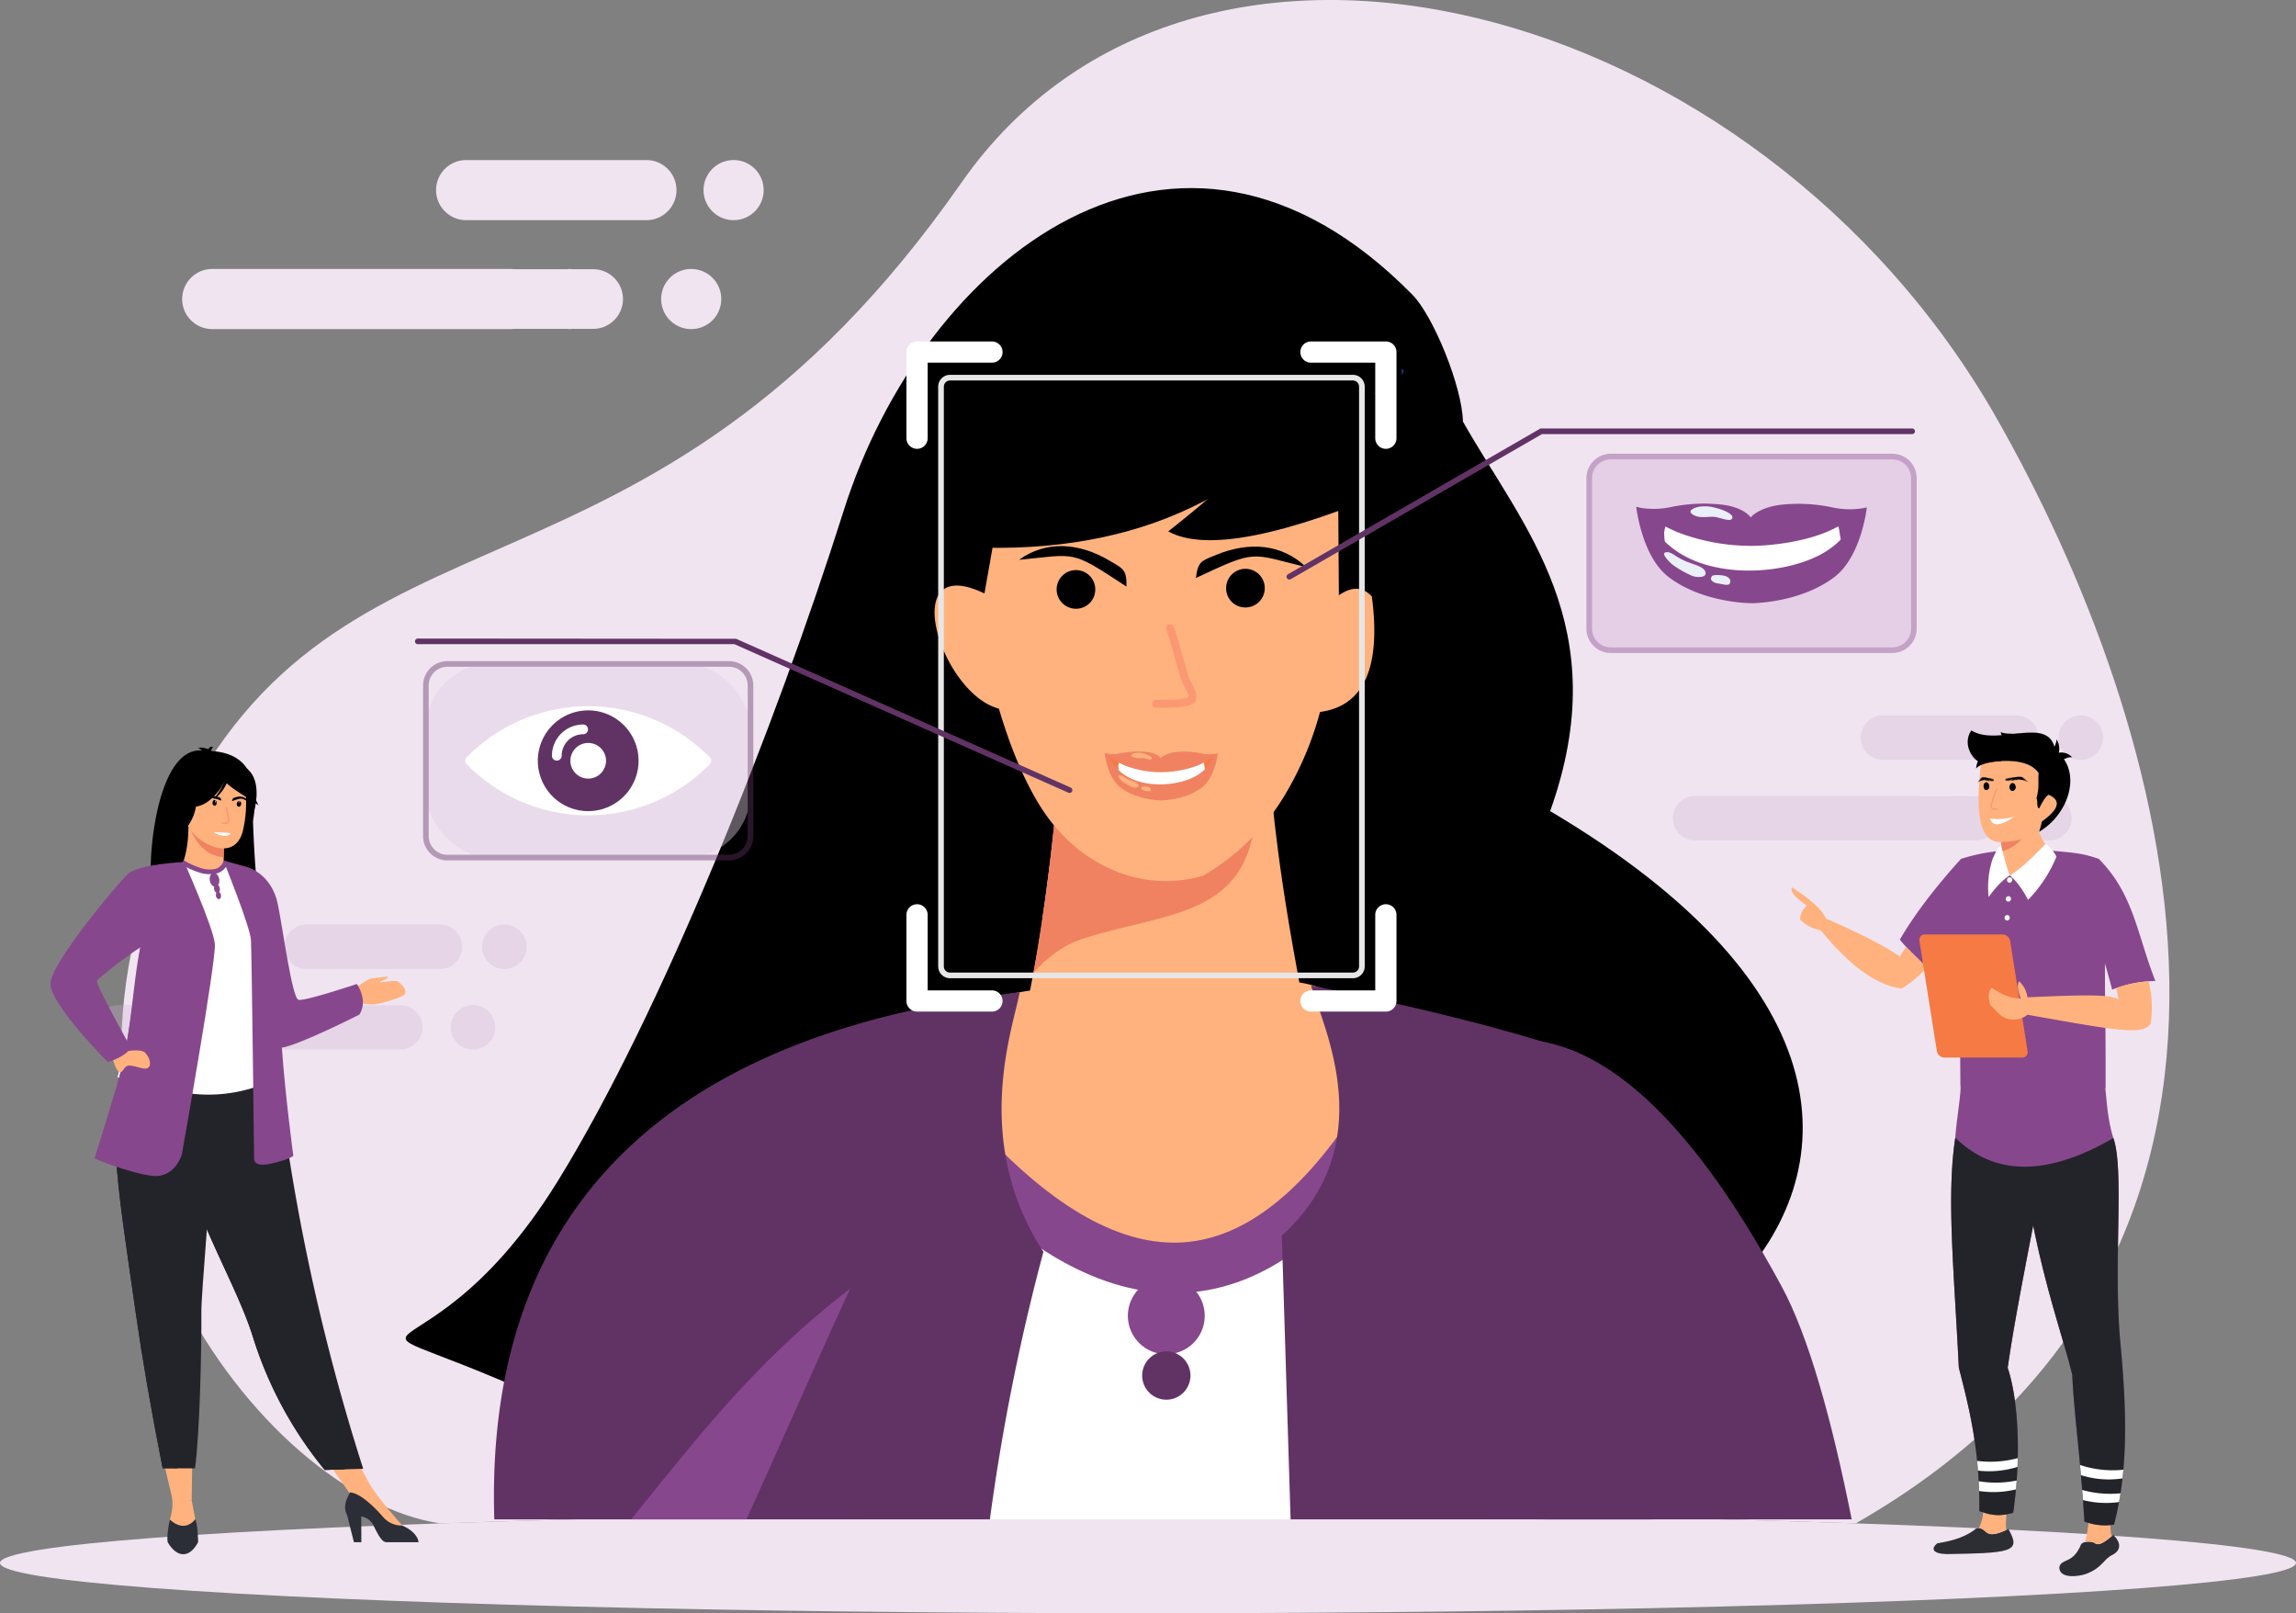 <svg xmlns="http://www.w3.org/2000/svg" width="623.998" height="438.363" viewBox="0 0 623.998 438.363">
  <rect x="0" y="0" width="623.998" height="438.363" fill="#808080" stroke="none"/>
  <g id="img_overview" data-name="img overview" transform="translate(-295.553 -170.913)">
    <g id="Group_223584" data-name="Group 223584" transform="translate(295.553 170.913)">
      <g id="Group_223578" data-name="Group 223578" transform="translate(32.933)">
        <path id="Path_118896" data-name="Path 118896" d="M673.932,581.95c72.574,0,139.359,1.084,192.363,2.9,129.7-74.137,84.789-218.647,38.22-300.388C839.7,170.7,686.547,129.818,623.2,220.583c-85.985,123.2-168.933,80.21-213.723,173.776s23.231,183.266,72.1,190.5C534.571,583.034,601.358,581.95,673.932,581.95Z" transform="translate(-394.866 -170.913)" fill="#f0e4f1" fill-rule="evenodd"/>
      </g>
      <g id="Group_223579" data-name="Group 223579" transform="translate(0 411.034)">
        <ellipse id="Ellipse_4722" data-name="Ellipse 4722" cx="311.999" cy="13.664" rx="311.999" ry="13.664" fill="#f0e4f1"/>
      </g>
      <g id="Group_223581" data-name="Group 223581" transform="translate(271.358 61.232)">
        <path id="Path_118898" data-name="Path 118898" d="M1131.847,378.12c-1.117,15.326-3.377,17.44-17.988,18.62,14.611,1.179,16.872,3.294,17.988,18.619,1.116-15.326,3.376-17.44,17.989-18.619-14.613-1.181-16.873-3.295-17.989-18.62Zm59.395,40.421c-.6,8.182-1.8,9.31-9.6,9.941,7.8.63,9.007,1.758,9.6,9.942.6-8.184,1.806-9.312,9.608-9.942-7.8-.631-9.01-1.759-9.608-9.941Zm-26.008-62.976c-.608,8.287-1.829,9.431-9.729,10.068,7.9.638,9.122,1.783,9.729,10.07.6-8.287,1.823-9.432,9.725-10.07C1167.057,365,1165.836,363.852,1165.234,355.565Z" transform="translate(-1113.859 -355.565)" fill="#fff" fill-rule="evenodd"/>
      </g>
      <g id="Group_223582" data-name="Group 223582" transform="translate(211.906 316.789)">
        <path id="Path_118899" data-name="Path 118899" d="M990.477,1144.494c.906,12.417,2.736,14.129,14.575,15.085-11.838.955-13.669,2.671-14.575,15.085-.9-12.414-2.735-14.129-14.573-15.085,11.838-.956,13.67-2.668,14.573-15.085Zm-48.119,32.747c.484,6.628,1.461,7.542,7.782,8.054-6.321.509-7.3,1.426-7.782,8.053-.482-6.628-1.46-7.545-7.781-8.053,6.321-.511,7.3-1.426,7.781-8.054Zm21.074-51.019c.488,6.712,1.48,7.642,7.88,8.156-6.4.52-7.392,1.443-7.88,8.159-.488-6.716-1.479-7.639-7.881-8.159C961.953,1133.863,962.943,1132.933,963.431,1126.221Z" transform="translate(-934.577 -1126.221)" fill="#fff" fill-rule="evenodd"/>
      </g>
    </g>
    <g id="Group_223627" data-name="Group 223627" transform="translate(405.813 222.018)">
      <g id="Group_223585" data-name="Group 223585" transform="translate(0 0)">
        <path id="Path_118901" data-name="Path 118901" d="M679.213,660.59c32.245,15.71,88.962-5.24,131.279-31.087,42.319-25.727,44.355,31.332,58.037,9.924,63.334,55.377,233.555-48.562,70.558-145.1,17.949-50.2-7.388-77.037-23.7-105.843-.228-9.579-8.021-28.588-13.661-34.4-64.2-65.331-133.12-9.381-154.59,58.455-18.8,59.39-49.668,136.846-77.763,182.336C629.621,659.234,596.718,620.2,679.213,660.59Z" transform="translate(-628.053 -325.027)" fill-rule="evenodd"/>
      </g>
      <g id="Group_223586" data-name="Group 223586" transform="translate(144.115 14.676)">
        <path id="Path_118902" data-name="Path 118902" d="M1184.422,389.291s-41.5,47.473-76.326,43.692c-34.858-3.761-45.45-17.477-45.45-17.477s31.658-10.209,49.415-42.092C1112.061,373.414,1178.712,357.107,1184.422,389.291Z" transform="translate(-1062.646 -369.283)" fill-rule="evenodd"/>
      </g>
      <g id="Group_223587" data-name="Group 223587" transform="translate(190.816 50.225)">
        <path id="Path_118903" data-name="Path 118903" d="M1258.541,487.029s-26.99,27.008-55.064,24.122c0,0,33.632-6.481,47.957-26.378S1258.541,487.029,1258.541,487.029Z" transform="translate(-1203.477 -476.485)" fill-rule="evenodd"/>
      </g>
      <g id="Group_223588" data-name="Group 223588" transform="translate(258.682 45.602)">
        <path id="Path_118904" data-name="Path 118904" d="M1420.733,466.587q-7.026-6.717-12.1-2.263-2.253,13.878,5.792,23.631Q1412.966,481.093,1420.733,466.587Z" transform="translate(-1408.136 -462.546)" fill="#284191" fill-rule="evenodd"/>
      </g>
      <g id="Group_223589" data-name="Group 223589" transform="translate(186.843 2.695)">
        <path id="Path_118905" data-name="Path 118905" d="M1247.038,384.245c17.019-2.412,28.93,8.93,28.293-3.007,1.935-43.335-54.167-54.843-83.835-44.575C1202.627,342.142,1235.36,357.587,1247.038,384.245Z" transform="translate(-1191.496 -333.154)" fill-rule="evenodd"/>
      </g>
      <g id="Group_223590" data-name="Group 223590" transform="translate(214.81 45.083)">
        <path id="Path_118906" data-name="Path 118906" d="M1315.045,469.649s-16.06,27.31-39.211,30.839c0,0,25.666-12.206,33.039-31.166S1315.045,469.649,1315.045,469.649Z" transform="translate(-1275.834 -460.979)" fill-rule="evenodd"/>
      </g>
      <g id="Group_223591" data-name="Group 223591" transform="translate(109.876 215.199)">
        <path id="Path_118907" data-name="Path 118907" d="M1075.621,974.258c7.2.257,14.409-.734,20.754,1.277,57.4,18.188,94.514,32.559,94.973,52.58.719,31.437-51.814,53.866-115.727,53.866s-109.7-13.831-115.722-53.866S1002.468,971.59,1075.621,974.258Z" transform="translate(-959.395 -973.981)" fill="#ffb27d" fill-rule="evenodd"/>
      </g>
      <g id="Group_223592" data-name="Group 223592" transform="translate(133.921 158.907)">
        <path id="Path_118908" data-name="Path 118908" d="M1179.225,953.694q-2.03-71.331-2.037-71.335c-15.938-7.455-26.844-11.972-31.981-14.959-4.17-2.419-3.445-1.449-4.833-8.9-6.706-36.028-7.452-54.278-7.452-54.278-31.508,7.44-47.214,8.363-57.634,3.454-2.906,31.978-6.66,51.259-8.117,57.995-.615,2.844.021,2.408-2.3,3.521q-32.03,15.443-32.963,13.162,34.953,74.43,29.695,71.335Z" transform="translate(-1031.904 -804.227)" fill="#ffb27d" fill-rule="evenodd"/>
      </g>
      <g id="Group_223593" data-name="Group 223593" transform="translate(170.624 160.555)">
        <path id="Path_118909" data-name="Path 118909" d="M1199.7,809.2c-26.764,5.9-40.834,6.324-50.428,1.806-2.195,24.149-4.874,41.052-6.68,50.789,3.365-3.647,7.712-7.329,13.245-9.135,24.266-7.925,48.717-5.2,47.177-41.347C1201.89,810.565,1200.788,809.869,1199.7,809.2Z" transform="translate(-1142.587 -809.197)" fill="#f08261" fill-rule="evenodd"/>
      </g>
      <g id="Group_223594" data-name="Group 223594" transform="translate(173.004 162.361)">
        <path id="Path_118910" data-name="Path 118910" d="M1194.358,814.924c.7.567,1.388,1.14,2.093,1.736q-2.994,16.45-46.686,34.459c1.4-9.4,2.946-21.555,4.3-36.476C1162.366,818.553,1174.024,818.758,1194.358,814.924Z" transform="translate(-1149.765 -814.643)" fill="#f08261" fill-rule="evenodd"/>
      </g>
      <g id="Group_223595" data-name="Group 223595" transform="translate(123.281 250.721)">
        <path id="Path_118911" data-name="Path 118911" d="M1170.886,1187.665q64.194-69.446-20.964-106.562-33.125,71.857-146.738,18.641-1.24,48.726-3.365,92.387h171.225Z" transform="translate(-999.819 -1081.102)" fill="#fff" fill-rule="evenodd"/>
      </g>
      <g id="Group_223596" data-name="Group 223596" transform="translate(144.437 251.507)">
        <path id="Path_118912" data-name="Path 118912" d="M1073.825,1085.938q30.041,33.3,55.3,32.568,24.858-.715,47.609-35.035l11.443,7.575q-26.677,40.239-58.678,41.163-31.6.9-65.879-37.078Z" transform="translate(-1063.616 -1083.472)" fill="#87478d" fill-rule="evenodd"/>
      </g>
      <g id="Group_223597" data-name="Group 223597" transform="translate(238.103 216.685)">
        <path id="Path_118913" data-name="Path 118913" d="M1426.487,996.67c-25.45-8.135-46.291-12.852-72.463-18.206,3.548,11.794,19.144,43.32-7.945,67.957l2.387,77.106h97.545l.21-13.907Z" transform="translate(-1346.078 -978.464)" fill="#613365" fill-rule="evenodd"/>
      </g>
      <g id="Group_223598" data-name="Group 223598" transform="translate(23.982 218.509)">
        <path id="Path_118914" data-name="Path 118914" d="M843.261,983.963c-1.819,9.813-13.189,40.438,6.448,70.528a580.52,580.52,0,0,0-14.551,72.712H700.473C698.033,1049.433,739.967,996.12,843.261,983.963Z" transform="translate(-700.373 -983.963)" fill="#613365" fill-rule="evenodd"/>
      </g>
      <g id="Group_223599" data-name="Group 223599" transform="translate(61.265 299.075)">
        <path id="Path_118915" data-name="Path 118915" d="M872.318,1226.919c-26.187,20.041-42.631,41.975-59.514,62.673h31.309C853.617,1268.868,862.671,1247.831,872.318,1226.919Z" transform="translate(-812.804 -1226.919)" fill="#87478d" fill-rule="evenodd"/>
      </g>
      <g id="Group_223600" data-name="Group 223600" transform="translate(143.735 50.408)">
        <path id="Path_118916" data-name="Path 118916" d="M1134.46,613.488a62.383,62.383,0,0,0,22.282-22,88.842,88.842,0,0,0,9.515-22.5q17.876-2.411,14.082-31.378-3.682-4.03-8.962-.321l-.322-45.469q-88.369-38.021-91.9,21.776l-4.1,23.187c-23.978-11.536-11.965,27.206,3.925,31.3q4.594,15.559,10.776,25.785C1099.93,610.692,1117.832,618.377,1134.46,613.488Z" transform="translate(-1061.499 -477.039)" fill="#ffb27d" fill-rule="evenodd"/>
      </g>
      <g id="Group_223601" data-name="Group 223601" transform="translate(207.236 51.624)">
        <path id="Path_118917" data-name="Path 118917" d="M1291.7,480.7q44.338,7.355,25.225,29.068-48.8,21-63.927,12.595Q1285.439,496.9,1291.7,480.7Z" transform="translate(-1252.993 -480.704)" fill-rule="evenodd"/>
      </g>
      <g id="Group_223602" data-name="Group 223602" transform="translate(120.845 41.557)">
        <path id="Path_118918" data-name="Path 118918" d="M992.474,502.223c48.81-52.074,93.316-66.642,120.832-35.954,1.8,2.013-2.759,8.1-1.04,10.466Q1069.55,517.908,992.474,502.223Z" transform="translate(-992.474 -450.346)" fill-rule="evenodd"/>
      </g>
      <g id="Group_223603" data-name="Group 223603" transform="translate(196.271 295.984)">
        <path id="Path_118919" data-name="Path 118919" d="M1230.37,1217.6a10.441,10.441,0,1,1-10.441,10.444A10.445,10.445,0,0,1,1230.37,1217.6Z" transform="translate(-1219.929 -1217.596)" fill="#87478d" fill-rule="evenodd"/>
      </g>
      <g id="Group_223604" data-name="Group 223604" transform="translate(200.156 316.106)">
        <path id="Path_118920" data-name="Path 118920" d="M1238.2,1278.277a6.561,6.561,0,1,1-6.556,6.567A6.567,6.567,0,0,1,1238.2,1278.277Z" transform="translate(-1231.645 -1278.277)" fill="#613365" fill-rule="evenodd"/>
      </g>
      <g id="Group_223605" data-name="Group 223605" transform="translate(307.462 278.918)">
        <path id="Path_118921" data-name="Path 118921" d="M1561.234,1166.132q14.268,40.266,25.926,76l-.129,6.829h-31.794C1555.208,1219.288,1557.084,1191.623,1561.234,1166.132Z" transform="translate(-1555.237 -1166.132)" fill="#613365" fill-rule="evenodd"/>
      </g>
      <g id="Group_223606" data-name="Group 223606" transform="translate(293.34 231.298)">
        <path id="Path_118922" data-name="Path 118922" d="M1593.238,1089.637q-39.762-73.466-78.664-66.508c-5.245,20.716.438,66.721,14.442,129.85h83.279C1606.9,1126,1600.622,1103.275,1593.238,1089.637Z" transform="translate(-1512.648 -1022.528)" fill="#613365" fill-rule="evenodd"/>
      </g>
      <g id="Group_223607" data-name="Group 223607" transform="translate(202.941 118.489)">
        <path id="Path_118923" data-name="Path 118923" d="M1241.107,705.049a1.064,1.064,0,1,1,0-2.127c2.684,0,8.268,0,8.745-.815.237-.409-.959-2.523-1.534-3.539a66.278,66.278,0,0,1-2.133-6.944c-.859-3.016-2.034-7.148-2.332-7.714a1.063,1.063,0,0,1,1.87-1.011,82.552,82.552,0,0,1,2.507,8.143c.766,2.684,1.718,6.023,1.947,6.5,1.318,2.325,2.367,4.175,1.514,5.64C1250.755,704.777,1248.229,705.049,1241.107,705.049Z" transform="translate(-1240.043 -682.343)" fill="#fc9774"/>
      </g>
      <g id="Group_223615" data-name="Group 223615" transform="translate(189.955 153.09)">
        <g id="Group_223608" data-name="Group 223608" transform="translate(0.378 0.801)">
          <path id="Path_118924" data-name="Path 118924" d="M1231.758,789.745c-.111-.421-.476-.31-.941-.272a23.044,23.044,0,0,0-5.275,1.432c-3.422,1.154-6.858,2-10.453,1.032-2.087-.567-4.251-1.093-6.406-1.467a53.417,53.417,0,0,0-5.342-1.1l-.1-.079c-.2-.047-.916-.286-1.124-.149-.263.172.067.821.151,1.011a17.62,17.62,0,0,0,1.749,2.966,15.645,15.645,0,0,0,2.553,3.1,12.2,12.2,0,0,0,5,2.659,24.353,24.353,0,0,0,7.332.257c3.194-.251,6.537-.976,8.574-3.1a18.178,18.178,0,0,0,3.3-4.085C1231.08,791.364,1231.922,790.391,1231.758,789.745Z" transform="translate(-1202.021 -789.102)" fill="#f57a44" fill-rule="evenodd"/>
        </g>
        <g id="Group_223609" data-name="Group 223609" transform="translate(3.714 2.053)">
          <path id="Path_118925" data-name="Path 118925" d="M1212.531,793.289a3.88,3.88,0,0,0-.443,1.4,10.525,10.525,0,0,0,.224,2.034s6.8,4.363,11.319,4.281,12.31-4.3,12.31-4.3a10.59,10.59,0,0,1-.462-2.031,9.935,9.935,0,0,0-.444-1.8l-7.679,1.4Z" transform="translate(-1212.082 -792.877)" fill="#fff" fill-rule="evenodd"/>
        </g>
        <g id="Group_223610" data-name="Group 223610">
          <path id="Path_118926" data-name="Path 118926" d="M1226.973,787.187a21.622,21.622,0,0,0-7.037-.313c-2.5.359-3.672,1.438-3.8,1.68-.124-.242-1.065-1.324-3.564-1.692a21.548,21.548,0,0,0-7.04.284,11.041,11.041,0,0,1-4.654,0,21.645,21.645,0,0,0,5.616,3.4,27.452,27.452,0,0,0,9.725,1.774,29.49,29.49,0,0,0,9.765-1.739,21.659,21.659,0,0,0,5.64-3.378A11.032,11.032,0,0,1,1226.973,787.187Z" transform="translate(-1200.881 -786.686)" fill="#f08261" fill-rule="evenodd"/>
        </g>
        <g id="Group_223611" data-name="Group 223611" transform="translate(0 0.46)">
          <path id="Path_118927" data-name="Path 118927" d="M1230.815,788.585c-1.023,1.251-1.59,3.46-4.576,5.371-4.7,3-14.3,3.881-19.962.012-2.744-1.876-3.679-4.056-4.582-5.365-.418-.6-.814-.526-.814-.526s.719,6.581,4.315,9.331c4.594,3.51,11.065,3.492,11.065,3.492h0s6.471.012,11.062-3.507c3.592-2.753,4.3-9.258,4.3-9.258A2.663,2.663,0,0,0,1230.815,788.585Z" transform="translate(-1200.881 -788.073)" fill="#f08261" fill-rule="evenodd"/>
        </g>
        <g id="Group_223612" data-name="Group 223612" transform="translate(7.239 0.363)">
          <path id="Path_118928" data-name="Path 118928" d="M1226.006,787.98a5.121,5.121,0,0,0-1.99-.164c-.843.105-1.987.616-.786,1.189a7.147,7.147,0,0,0,2.658.184c.507.035,1.931.625,2.278.325C1228.752,789,1227.3,788.278,1226.006,787.98Z" transform="translate(-1222.711 -787.78)" fill="#ffb27d" fill-rule="evenodd"/>
        </g>
        <g id="Group_223613" data-name="Group 223613" transform="translate(3.713 6.478)">
          <path id="Path_118929" data-name="Path 118929" d="M1217.543,808.756c-.254-.581-1.386-.859-2.009-1.1a8.588,8.588,0,0,1-1.759-.842c-.216-.146-.986-.678-1.312-.585-1.119-.023.532,1.514.76,1.678a13.772,13.772,0,0,0,2.56,1.458C1216.414,809.633,1217.951,809.688,1217.543,808.756Z" transform="translate(-1212.078 -806.22)" fill="#ffb27d" fill-rule="evenodd"/>
        </g>
        <g id="Group_223614" data-name="Group 223614" transform="translate(9.952 9.526)">
          <path id="Path_118930" data-name="Path 118930" d="M1232.354,815.455c-.193-.024-1.41-.164-1.378.234-.338.435.437.83.884.856.5.032,1.458.435,1.6-.091C1233.635,815.765,1232.9,815.513,1232.354,815.455Z" transform="translate(-1230.893 -815.412)" fill="#ffb27d" fill-rule="evenodd"/>
        </g>
      </g>
      <g id="Group_223626" data-name="Group 223626" transform="translate(166.699 97.284)">
        <g id="Group_223616" data-name="Group 223616">
          <path id="Path_118931" data-name="Path 118931" d="M1159.946,629.406c-15.381-10.112-13.367-8.786-29.194-7.29,7.4-5.326,16.33-4.649,24.59.241C1159.2,624.644,1159.985,624.777,1159.946,629.406Z" transform="translate(-1130.752 -618.398)" fill-rule="evenodd"/>
        </g>
        <g id="Group_223620" data-name="Group 223620" transform="translate(10.381 6.534)">
          <g id="Group_223617" data-name="Group 223617">
            <path id="Path_118932" data-name="Path 118932" d="M1166.513,648.552a5.249,5.249,0,1,1,5.824-4.487A5.221,5.221,0,0,1,1166.513,648.552Z" transform="translate(-1162.058 -638.103)" fill-rule="evenodd"/>
          </g>
          <g id="Group_223618" data-name="Group 223618" transform="translate(3.339 3.394)">
            <path id="Path_118933" data-name="Path 118933" d="M1173.7,652.032a1.856,1.856,0,1,1,2.059-1.587A1.846,1.846,0,0,1,1173.7,652.032Z" transform="translate(-1172.126 -648.337)" fill-rule="evenodd"/>
          </g>
          <g id="Group_223619" data-name="Group 223619" transform="translate(5.621 1.572)">
            <path id="Path_118934" data-name="Path 118934" d="M1179.439,643.854a.507.507,0,0,1,.137-1.005,3.241,3.241,0,0,1,2.729,3.663.5.5,0,1,1-.991-.137A2.229,2.229,0,0,0,1179.439,643.854Z" transform="translate(-1179.008 -642.844)" fill-rule="evenodd"/>
          </g>
        </g>
        <g id="Group_223621" data-name="Group 223621" transform="translate(48.046 0.142)">
          <path id="Path_118935" data-name="Path 118935" d="M1275.641,627.349c16.68-7.764,14.494-6.745,29.938-2.959-6.549-6.347-15.485-6.978-24.363-3.343C1277.061,622.747,1276.272,622.765,1275.641,627.349Z" transform="translate(-1275.641 -618.826)" fill-rule="evenodd"/>
        </g>
        <g id="Group_223625" data-name="Group 223625" transform="translate(56.272 6.173)">
          <g id="Group_223622" data-name="Group 223622">
            <path id="Path_118936" data-name="Path 118936" d="M1305.558,647.511a5.25,5.25,0,1,0-5.111-5.288A5.212,5.212,0,0,0,1305.558,647.511Z" transform="translate(-1300.446 -637.013)" fill-rule="evenodd"/>
          </g>
          <g id="Group_223623" data-name="Group 223623" transform="translate(3.337 3.394)">
            <path id="Path_118937" data-name="Path 118937" d="M1312.32,650.959a1.856,1.856,0,1,0-1.809-1.869A1.845,1.845,0,0,0,1312.32,650.959Z" transform="translate(-1310.511 -647.248)" fill-rule="evenodd"/>
          </g>
          <g id="Group_223624" data-name="Group 223624" transform="translate(1.453 1.467)">
            <path id="Path_118938" data-name="Path 118938" d="M1308.047,642.451a.508.508,0,0,0,.009-1.015,3.237,3.237,0,0,0-3.229,3.228.5.5,0,0,0,.491.512.508.508,0,0,0,.508-.5A2.223,2.223,0,0,1,1308.047,642.451Z" transform="translate(-1304.827 -641.436)" fill-rule="evenodd"/>
          </g>
        </g>
      </g>
    </g>
    <g id="Group_223636" data-name="Group 223636" transform="translate(541.902 263.695)">
      <g id="Group_223628" data-name="Group 223628" transform="translate(8.628 9.07)">
        <path id="Path_118939" data-name="Path 118939" d="M1067.673,478.06h109.5a3.215,3.215,0,0,1,3.212,3.21V638.809a3.206,3.206,0,0,1-.941,2.265v0a3.218,3.218,0,0,1-2.271.944h-109.5a3.205,3.205,0,0,1-2.269-.944v0a3.2,3.2,0,0,1-.942-2.265V481.27a3.218,3.218,0,0,1,3.211-3.21Zm109.5,1.539h-109.5A1.678,1.678,0,0,0,1066,481.27V638.809a1.662,1.662,0,0,0,.491,1.181h0a1.659,1.659,0,0,0,1.181.491h109.5a1.662,1.662,0,0,0,1.181-.491h0a1.669,1.669,0,0,0,.491-1.181V481.27a1.681,1.681,0,0,0-1.675-1.671Z" transform="translate(-1064.462 -478.06)" fill="#e6e6e6" fill-rule="evenodd"/>
      </g>
      <g id="Group_223635" data-name="Group 223635" transform="translate(0 0)">
        <g id="Group_223631" data-name="Group 223631">
          <g id="Group_223629" data-name="Group 223629" transform="translate(107.058)">
            <path id="Path_118940" data-name="Path 118940" d="M1364.172,456.475a2.884,2.884,0,0,1,0-5.768h20.356a2.882,2.882,0,0,1,2.881,2.884V477a2.884,2.884,0,1,1-5.768,0V456.475Z" transform="translate(-1361.288 -450.707)" fill="#fff" fill-rule="evenodd"/>
          </g>
          <g id="Group_223630" data-name="Group 223630">
            <path id="Path_118941" data-name="Path 118941" d="M1061.681,456.475a2.884,2.884,0,1,0,0-5.768h-20.354a2.884,2.884,0,0,0-2.884,2.884V477a2.884,2.884,0,1,0,5.769,0V456.475Z" transform="translate(-1038.443 -450.707)" fill="#fff" fill-rule="evenodd"/>
          </g>
        </g>
        <g id="Group_223634" data-name="Group 223634" transform="translate(0 152.922)">
          <g id="Group_223632" data-name="Group 223632" transform="translate(107.058)">
            <path id="Path_118942" data-name="Path 118942" d="M1364.172,935.267a2.884,2.884,0,0,0,0,5.769h20.356a2.881,2.881,0,0,0,2.881-2.881V914.747a2.884,2.884,0,1,0-5.768,0v20.52Z" transform="translate(-1361.288 -911.86)" fill="#fff" fill-rule="evenodd"/>
          </g>
          <g id="Group_223633" data-name="Group 223633">
            <path id="Path_118943" data-name="Path 118943" d="M1061.681,935.267a2.884,2.884,0,1,1,0,5.769h-20.354a2.883,2.883,0,0,1-2.884-2.881V914.747a2.884,2.884,0,1,1,5.769,0v20.52Z" transform="translate(-1038.443 -911.86)" fill="#fff" fill-rule="evenodd"/>
          </g>
        </g>
      </g>
    </g>
    <g id="Group_223637" data-name="Group 223637" transform="translate(408.311 344.425)">
      <path id="Path_118944" data-name="Path 118944" d="M813.5,736.109a.78.78,0,0,1-.311-.064l-90.762-40.358h-86.07a.766.766,0,0,1,0-1.531l86.544.066,90.911,40.423a.765.765,0,0,1-.311,1.464Z" transform="translate(-635.587 -694.156)" fill="#613365"/>
    </g>
    <g id="Group_223638" data-name="Group 223638" transform="translate(645.208 287.339)">
      <path id="Path_118945" data-name="Path 118945" d="M1350.735,563.055a.766.766,0,0,1-.38-1.429l68.62-39.618h101.04a.766.766,0,0,1,0,1.531H1419.384l-68.264,39.414A.782.782,0,0,1,1350.735,563.055Z" transform="translate(-1349.972 -522.007)" fill="#613365"/>
    </g>
    <g id="Group_223639" data-name="Group 223639" transform="translate(410.535 350.564)" opacity="0.42">
      <rect id="Rectangle_158646" data-name="Rectangle 158646" width="88.224" height="52.617" rx="17.625" transform="translate(0.766 0.766)" fill="#e3cfe5"/>
      <path id="Path_118946" data-name="Path 118946" d="M725.438,766.819H648.9a6.619,6.619,0,0,1-6.61-6.61V719.281a6.619,6.619,0,0,1,6.61-6.61h76.535a6.619,6.619,0,0,1,6.61,6.61v40.927A6.618,6.618,0,0,1,725.438,766.819ZM648.9,714.2a5.084,5.084,0,0,0-5.079,5.079v40.927a5.085,5.085,0,0,0,5.079,5.079h76.535a5.085,5.085,0,0,0,5.079-5.079V719.281a5.084,5.084,0,0,0-5.079-5.079Z" transform="translate(-642.293 -712.671)" fill="#613365"/>
    </g>
    <g id="Group_223640" data-name="Group 223640" transform="translate(726.706 294.206)" opacity="0.42">
      <path id="Path_118947" data-name="Path 118947" d="M1603.894,545.025h76.534a5.862,5.862,0,0,1,5.844,5.846V591.8a5.862,5.862,0,0,1-5.844,5.846h-76.534a5.862,5.862,0,0,1-5.844-5.846V550.871A5.862,5.862,0,0,1,1603.894,545.025Z" transform="translate(-1597.283 -544.259)" fill="#d3b3d6" fill-rule="evenodd"/>
      <path id="Path_118948" data-name="Path 118948" d="M1678.884,596.865H1602.35a6.617,6.617,0,0,1-6.61-6.612V549.328a6.617,6.617,0,0,1,6.61-6.612h76.534a6.617,6.617,0,0,1,6.61,6.612v40.926A6.617,6.617,0,0,1,1678.884,596.865Zm-76.534-52.618a5.086,5.086,0,0,0-5.079,5.08v40.926a5.086,5.086,0,0,0,5.079,5.08h76.534a5.084,5.084,0,0,0,5.079-5.08V549.328a5.084,5.084,0,0,0-5.079-5.08Z" transform="translate(-1595.74 -542.716)" fill="#87478d"/>
    </g>
    <g id="Group_223641" data-name="Group 223641" transform="translate(421.998 362.832)">
      <path id="Path_118949" data-name="Path 118949" d="M710.278,777.916a13.444,13.444,0,1,1,13.445-13.445,13.447,13.447,0,0,1-13.445,13.445Zm0,1.362a46.144,46.144,0,0,0,32.708-13.548l.321-.321a1.323,1.323,0,0,0,0-1.876l-.321-.321a46.222,46.222,0,0,0-65.417,0l-.32.321a1.331,1.331,0,0,0,0,1.876l.32.321a46.157,46.157,0,0,0,32.71,13.548Z" transform="translate(-676.861 -749.665)" fill="#fff" fill-rule="evenodd"/>
    </g>
    <g id="Group_223642" data-name="Group 223642" transform="translate(441.749 363.969)">
      <path id="Path_118950" data-name="Path 118950" d="M750.09,780.424a13.665,13.665,0,1,0-13.668-13.665A13.69,13.69,0,0,0,750.09,780.424Z" transform="translate(-736.422 -753.093)" fill="#fff" fill-rule="evenodd"/>
    </g>
    <g id="Group_223646" data-name="Group 223646" transform="translate(441.723 363.947)">
      <g id="Group_223643" data-name="Group 223643">
        <path id="Path_118951" data-name="Path 118951" d="M750.035,780.4a13.688,13.688,0,1,0-13.692-13.685A13.684,13.684,0,0,0,750.035,780.4Z" transform="translate(-736.343 -753.027)" fill="#613365" fill-rule="evenodd"/>
      </g>
      <g id="Group_223644" data-name="Group 223644" transform="translate(8.85 8.849)">
        <path id="Path_118952" data-name="Path 118952" d="M767.873,789.392a4.841,4.841,0,1,0-4.842-4.839A4.838,4.838,0,0,0,767.873,789.392Z" transform="translate(-763.031 -779.711)" fill="#fff" fill-rule="evenodd"/>
      </g>
      <g id="Group_223645" data-name="Group 223645" transform="translate(3.832 3.831)">
        <path id="Path_118953" data-name="Path 118953" d="M756.385,767.231a1.325,1.325,0,0,0,0-2.651,8.5,8.5,0,0,0-8.485,8.483,1.326,1.326,0,1,0,2.652,0A5.837,5.837,0,0,1,756.385,767.231Z" transform="translate(-747.9 -764.58)" fill="#fff" fill-rule="evenodd"/>
      </g>
    </g>
    <g id="Group_223654" data-name="Group 223654" transform="translate(740.254 307.742)">
      <g id="Group_223647" data-name="Group 223647" transform="translate(0.768 1.633)">
        <path id="Path_118954" data-name="Path 118954" d="M1699.516,589.775c-.222-.864-.964-.634-1.911-.558-3.635.295-7.423,1.8-10.754,2.921-6.973,2.354-13.98,4.08-21.3,2.1-4.255-1.15-8.667-2.228-13.057-2.99-3.612-.625-7.253-1.986-10.888-2.237l-.2-.161c-.41-.1-1.87-.583-2.289-.307-.537.354.135,1.676.3,2.065a36.055,36.055,0,0,0,3.565,6.045,32.05,32.05,0,0,0,5.2,6.319,24.8,24.8,0,0,0,10.187,5.419c4.781,1.121,10.047.91,14.942.526,6.511-.513,13.323-1.99,17.478-6.321,2.516-2.624,5.2-5.267,6.738-8.327C1698.136,593.071,1699.854,591.09,1699.516,589.775Z" transform="translate(-1638.911 -588.46)" fill="#87478d" fill-rule="evenodd"/>
      </g>
      <g id="Group_223648" data-name="Group 223648" transform="translate(7.568 4.187)">
        <path id="Path_118955" data-name="Path 118955" d="M1660.329,597a7.891,7.891,0,0,0-.9,2.855,21.222,21.222,0,0,0,.456,4.141s13.866,8.9,23.068,8.73,25.094-8.759,25.094-8.759a21.563,21.563,0,0,1-.944-4.142,19.918,19.918,0,0,0-.906-3.66l-15.654,2.859Z" transform="translate(-1659.417 -596.163)" fill="#fff" fill-rule="evenodd"/>
      </g>
      <g id="Group_223649" data-name="Group 223649">
        <path id="Path_118956" data-name="Path 118956" d="M1689.77,584.558a43.964,43.964,0,0,0-14.345-.634c-5.1.731-7.481,2.928-7.738,3.419-.251-.492-2.168-2.7-7.262-3.448a43.908,43.908,0,0,0-14.345.579,22.466,22.466,0,0,1-9.486.006,44.11,44.11,0,0,0,11.444,6.932,56,56,0,0,0,19.824,3.618c5.1,0,13.495-.992,19.9-3.54a44.206,44.206,0,0,0,11.49-6.888A22.464,22.464,0,0,1,1689.77,584.558Z" transform="translate(-1636.594 -583.535)" fill="#87478d" fill-rule="evenodd"/>
      </g>
      <g id="Group_223650" data-name="Group 223650" transform="translate(0 0.937)">
        <path id="Path_118957" data-name="Path 118957" d="M1697.6,587.406c-2.083,2.547-3.241,7.054-9.328,10.944-9.579,6.119-29.135,7.908-40.681.027-5.6-3.821-7.5-8.27-9.343-10.934-.853-1.235-1.654-1.075-1.654-1.075s1.461,13.415,8.79,19.017c9.363,7.155,22.554,7.115,22.554,7.115h0s13.191.024,22.548-7.143c7.323-5.611,8.767-18.868,8.767-18.868A5.468,5.468,0,0,0,1697.6,587.406Z" transform="translate(-1636.594 -586.361)" fill="#87478d" fill-rule="evenodd"/>
      </g>
      <g id="Group_223651" data-name="Group 223651" transform="translate(14.751 0.74)">
        <path id="Path_118958" data-name="Path 118958" d="M1687.792,586.174a10.258,10.258,0,0,0-4.056-.33c-1.718.21-4.047,1.256-1.6,2.422,1.666.794,3.63.253,5.417.375,1.035.069,3.939,1.274,4.647.659C1693.392,588.261,1690.428,586.781,1687.792,586.174Z" transform="translate(-1681.077 -585.767)" fill="#eaeff8" fill-rule="evenodd"/>
      </g>
      <g id="Group_223652" data-name="Group 223652" transform="translate(7.567 13.205)">
        <path id="Path_118959" data-name="Path 118959" d="M1670.551,628.523c-.518-1.182-2.826-1.752-4.094-2.237a17.585,17.585,0,0,1-3.588-1.72c-.441-.292-2.008-1.375-2.671-1.186-2.279-.047,1.084,3.082,1.549,3.415a28.062,28.062,0,0,0,5.213,2.975C1668.251,630.313,1671.384,630.425,1670.551,628.523Z" transform="translate(-1659.412 -623.358)" fill="#eaeff8" fill-rule="evenodd"/>
      </g>
      <g id="Group_223653" data-name="Group 223653" transform="translate(20.282 19.417)">
        <path id="Path_118960" data-name="Path 118960" d="M1700.732,642.174c-.394-.042-2.873-.332-2.808.482-.687.885.891,1.685,1.8,1.743,1.017.064,2.969.887,3.252-.183C1703.347,642.813,1701.845,642.3,1700.732,642.174Z" transform="translate(-1697.755 -642.09)" fill="#eaeff8" fill-rule="evenodd"/>
      </g>
    </g>
    <g id="Group_223659" data-name="Group 223659" transform="translate(345.061 214.405)">
      <g id="Group_223655" data-name="Group 223655" transform="translate(141.7)">
        <path id="Path_118961" data-name="Path 118961" d="M873.088,314.018a8.148,8.148,0,0,1,1.122-9.192,8.235,8.235,0,0,1,1.122-1.052,8.453,8.453,0,0,1,1.121-.731,8.127,8.127,0,0,1,2.244-.811,7.876,7.876,0,0,1,1.121-.148c.169-.01.338-.016.509-.016.207,0,.41.007.613.022a8.416,8.416,0,0,1,1.122.163,8.086,8.086,0,0,1,1.122.328,8.248,8.248,0,0,1,1.121.52,8.407,8.407,0,0,1,1.122.755,8.164,8.164,0,0,1,2.243,9.952,8.169,8.169,0,0,1-2.243,2.8,8.292,8.292,0,0,1-2.243,1.276,8.012,8.012,0,0,1-2.244.491c-.2.016-.406.023-.613.023-.171,0-.339-.007-.509-.016a8.384,8.384,0,0,1-1.121-.146,8.2,8.2,0,0,1-1.123-.314,8.2,8.2,0,0,1-4.486-3.907Z" transform="translate(-872.159 -302.069)" fill="#f0e4f1" fill-rule="evenodd"/>
      </g>
      <g id="Group_223656" data-name="Group 223656" transform="translate(130.179 29.595)">
        <path id="Path_118962" data-name="Path 118962" d="M837.527,400.828a8.188,8.188,0,0,1,0-2.688,8.141,8.141,0,0,1,1.122-2.969,8.278,8.278,0,0,1,1.122-1.422,8.225,8.225,0,0,1,2.243-1.612,8.123,8.123,0,0,1,1.122-.447,8.225,8.225,0,0,1,1.122-.267,8.493,8.493,0,0,1,1.121-.1l.206,0a8.182,8.182,0,0,1,.916.053,7.988,7.988,0,0,1,2.243.583,8.214,8.214,0,0,1,1.122.577,8.243,8.243,0,0,1,2.244,2.044,8.277,8.277,0,0,1,1.121,2.035,8.175,8.175,0,0,1,0,5.747,8.187,8.187,0,0,1-3.365,4.082,8.06,8.06,0,0,1-1.122.574,7.889,7.889,0,0,1-1.121.38,7.769,7.769,0,0,1-1.122.2,7.876,7.876,0,0,1-.916.051l-.206,0a7.848,7.848,0,0,1-1.121-.105,8.37,8.37,0,0,1-1.122-.265,8.481,8.481,0,0,1-1.122-.448,8.267,8.267,0,0,1-1.122-.661,8.5,8.5,0,0,1-1.121-.95,8.276,8.276,0,0,1-1.122-1.422A8.117,8.117,0,0,1,837.527,400.828Z" transform="translate(-837.416 -391.316)" fill="#f0e4f1" fill-rule="evenodd"/>
      </g>
      <g id="Group_223657" data-name="Group 223657" transform="translate(69.01)">
        <path id="Path_118963" data-name="Path 118963" d="M653.665,313.564a8.167,8.167,0,0,1,5.609-11.284,8.254,8.254,0,0,1,1.12-.178c.241-.021.482-.032.729-.032h49q.38,0,.745.035a7.7,7.7,0,0,1,1.122.18,8.054,8.054,0,0,1,1.122.349,7.721,7.721,0,0,1,1.12.545,8.145,8.145,0,0,1,2.244,1.927,8.16,8.16,0,0,1,1.12,8.419,8.026,8.026,0,0,1-1.12,1.838,8.278,8.278,0,0,1-1.122,1.141,7.92,7.92,0,0,1-1.122.786,8.054,8.054,0,0,1-1.12.548,8.471,8.471,0,0,1-1.122.348,8.168,8.168,0,0,1-1.122.181c-.244.022-.492.035-.745.035h-49c-.247,0-.488-.013-.729-.033a8.105,8.105,0,0,1-1.12-.175,8.127,8.127,0,0,1-3.365-1.674,8.413,8.413,0,0,1-1.122-1.134A8.217,8.217,0,0,1,653.665,313.564Z" transform="translate(-652.956 -302.069)" fill="#f0e4f1" fill-rule="evenodd"/>
      </g>
      <g id="Group_223658" data-name="Group 223658" transform="translate(0 29.595)">
        <path id="Path_118964" data-name="Path 118964" d="M445.021,401.168a8.19,8.19,0,0,1,0-3.343,8.156,8.156,0,0,1,1.122-2.742,8.288,8.288,0,0,1,2.243-2.322,8.6,8.6,0,0,1,1.122-.652,8.1,8.1,0,0,1,2.243-.694,7.7,7.7,0,0,1,1.122-.1l.143,0h81.262a4.413,4.413,0,0,1,.48.035l.273.032h14.414c.253-.025.5-.067.755-.067a2.2,2.2,0,0,1,.262.019c.127.015.253.038.381.048h5.711c.215,0,.425.007.636.023a8.6,8.6,0,0,1,1.122.168,8.194,8.194,0,0,1,2.243.872,8.147,8.147,0,0,1,1.12.772,8.353,8.353,0,0,1,1.123,1.119,8.074,8.074,0,0,1,0,10.3,8.17,8.17,0,0,1-1.123,1.115,8.076,8.076,0,0,1-1.12.775,8.437,8.437,0,0,1-1.122.532,7.775,7.775,0,0,1-1.121.339,8.361,8.361,0,0,1-1.122.168c-.21.018-.421.025-.636.025h-5.774c-.109.007-.213.025-.318.038a2.2,2.2,0,0,1-.262.018c-.232,0-.454-.038-.681-.056h-14.56l-.2.019a4.015,4.015,0,0,1-.48.036H453.017l-.143,0a8.159,8.159,0,0,1-4.487-1.436,8.143,8.143,0,0,1-2.243-2.312A8.146,8.146,0,0,1,445.021,401.168Z" transform="translate(-444.849 -391.316)" fill="#f0e4f1" fill-rule="evenodd"/>
      </g>
    </g>
    <g id="Group_223664" data-name="Group 223664" transform="translate(750.195 365.303)" opacity="0.3">
      <g id="Group_223660" data-name="Group 223660" transform="translate(104.824 0)">
        <path id="Path_118965" data-name="Path 118965" d="M1983.368,765.959a6.033,6.033,0,0,1,.83-6.8,6.155,6.155,0,0,1,.83-.779,6.434,6.434,0,0,1,.83-.539,6.039,6.039,0,0,1,2.49-.71c.123-.007.248-.012.374-.012.152,0,.3.006.456.016a6.441,6.441,0,0,1,.83.12,6.129,6.129,0,0,1,.83.244,6.255,6.255,0,0,1,.83.384,6.343,6.343,0,0,1,.83.56,6.138,6.138,0,0,1,.83.805,6.046,6.046,0,0,1,.83,6.556,6.192,6.192,0,0,1-.83,1.268,6.334,6.334,0,0,1-.83.806,6.022,6.022,0,0,1-.83.555,5.46,5.46,0,0,1-.83.386,5.9,5.9,0,0,1-1.66.365c-.152.012-.3.015-.456.015-.126,0-.251,0-.374-.012a6.413,6.413,0,0,1-.83-.105,6.005,6.005,0,0,1-.83-.234,6.388,6.388,0,0,1-.83-.368,6.17,6.17,0,0,1-1.66-1.321A6.112,6.112,0,0,1,1983.368,765.959Z" transform="translate(-1982.681 -757.116)" fill="#cdb3cf" fill-rule="evenodd"/>
      </g>
      <g id="Group_223661" data-name="Group 223661" transform="translate(96.3 21.893)">
        <path id="Path_118966" data-name="Path 118966" d="M1957.058,830.175a6.086,6.086,0,0,1,0-1.987,6.072,6.072,0,0,1,.83-2.2,6.3,6.3,0,0,1,.83-1.052,6.576,6.576,0,0,1,.83-.7,5.79,5.79,0,0,1,.83-.491,6.373,6.373,0,0,1,.83-.33,5.739,5.739,0,0,1,.83-.2,6.079,6.079,0,0,1,.83-.082h.152a6.541,6.541,0,0,1,.678.038,5.557,5.557,0,0,1,.83.155,5.4,5.4,0,0,1,.83.278,6.025,6.025,0,0,1,.83.427,6.161,6.161,0,0,1,1.66,1.511,6.022,6.022,0,0,1,1.216,3.635,6.073,6.073,0,0,1-2.046,4.53,5.922,5.922,0,0,1-.83.613,5.986,5.986,0,0,1-.83.427,6.573,6.573,0,0,1-.83.281,5.51,5.51,0,0,1-.83.149,5.739,5.739,0,0,1-.678.038h-.152a6.409,6.409,0,0,1-.83-.076,7.175,7.175,0,0,1-.83-.2,5.981,5.981,0,0,1-1.66-.821,6.088,6.088,0,0,1-.83-.7,6.37,6.37,0,0,1-.83-1.049A6.092,6.092,0,0,1,1957.058,830.175Z" transform="translate(-1956.976 -823.138)" fill="#cdb3cf" fill-rule="evenodd"/>
      </g>
      <g id="Group_223662" data-name="Group 223662" transform="translate(51.052 0)">
        <path id="Path_118967" data-name="Path 118967" d="M1821.048,765.62a6.021,6.021,0,0,1,.83-6.271,5.961,5.961,0,0,1,1.66-1.419,6.016,6.016,0,0,1,.827-.4,6.433,6.433,0,0,1,.83-.256,5.863,5.863,0,0,1,.83-.131c.181-.016.357-.025.541-.025h36.25c.187,0,.368.009.549.025a5.661,5.661,0,0,1,.83.134,5.817,5.817,0,0,1,.83.259,5.71,5.71,0,0,1,.83.4,6.039,6.039,0,0,1,1.66,9.015,6.115,6.115,0,0,1-.83.842,5.864,5.864,0,0,1-.83.582,6.253,6.253,0,0,1-.83.406,5.947,5.947,0,0,1-.83.257,6.3,6.3,0,0,1-.83.135c-.181.017-.362.023-.549.023h-36.25c-.184,0-.36-.006-.541-.023a6.1,6.1,0,0,1-.83-.129,6.4,6.4,0,0,1-.83-.26,6.326,6.326,0,0,1-.827-.4,6.121,6.121,0,0,1-.833-.578,6.265,6.265,0,0,1-.827-.842A6.107,6.107,0,0,1,1821.048,765.62Z" transform="translate(-1820.525 -757.116)" fill="#cdb3cf" fill-rule="evenodd"/>
      </g>
      <g id="Group_223663" data-name="Group 223663" transform="translate(0 21.893)">
        <path id="Path_118968" data-name="Path 118968" d="M1666.7,830.426a6.139,6.139,0,0,1,0-2.472,6.029,6.029,0,0,1,.83-2.028,6.138,6.138,0,0,1,.83-1.029,6.254,6.254,0,0,1,.83-.69,6.353,6.353,0,0,1,.83-.482,6.2,6.2,0,0,1,.83-.324,6.134,6.134,0,0,1,1.66-.263h60.219a2.848,2.848,0,0,1,.357.026l.2.024h10.66a5.064,5.064,0,0,1,.562-.05,1.457,1.457,0,0,1,.193.015c.094.009.187.026.281.035h4.226c.157,0,.316.006.471.018a6.315,6.315,0,0,1,.83.126,5.647,5.647,0,0,1,.83.251,5.991,5.991,0,0,1,.83.391,6.243,6.243,0,0,1,.83.573,6.154,6.154,0,0,1,.83.824,6,6,0,0,1,.827,1.32,5.978,5.978,0,0,1-.827,6.3,6.077,6.077,0,0,1-1.66,1.4,6.367,6.367,0,0,1-.83.395,6.085,6.085,0,0,1-.83.251,6.5,6.5,0,0,1-.83.123c-.155.012-.313.017-.471.017h-4.272c-.079.006-.158.018-.234.03s-.129.012-.193.012c-.173,0-.339-.029-.506-.041h-10.771l-.149.015a2.848,2.848,0,0,1-.357.026h-60.219a6.353,6.353,0,0,1-.83-.07,5.949,5.949,0,0,1-.83-.19,6.245,6.245,0,0,1-.83-.324,6.1,6.1,0,0,1-1.66-1.166,6.021,6.021,0,0,1-1.66-3.042Z" transform="translate(-1666.573 -823.138)" fill="#cdb3cf" fill-rule="evenodd"/>
      </g>
    </g>
    <g id="Group_223669" data-name="Group 223669" transform="translate(321.757 422.135)" opacity="0.3">
      <g id="Group_223665" data-name="Group 223665" transform="translate(104.825)">
        <path id="Path_118969" data-name="Path 118969" d="M691.373,937.338a6.026,6.026,0,0,1,.83-6.8,6.11,6.11,0,0,1,.83-.78,6.388,6.388,0,0,1,.83-.541,6.267,6.267,0,0,1,.83-.368,6.057,6.057,0,0,1,.829-.228,5.616,5.616,0,0,1,.831-.111c.124-.006.248-.012.374-.012q.23,0,.456.018a5.548,5.548,0,0,1,.828.117,6.61,6.61,0,0,1,.832.246,5.6,5.6,0,0,1,.828.386,5.943,5.943,0,0,1,1.66,1.362,6.067,6.067,0,0,1,.83,1.268,6.046,6.046,0,0,1,0,5.29,6.147,6.147,0,0,1-.83,1.268,6.259,6.259,0,0,1-.83.806,6.189,6.189,0,0,1-.83.555,5.932,5.932,0,0,1-.828.386,6.609,6.609,0,0,1-.832.245,6.014,6.014,0,0,1-.828.117q-.226.017-.456.018c-.126,0-.25-.006-.374-.012a6.108,6.108,0,0,1-.831-.108,5.727,5.727,0,0,1-.829-.231,5.915,5.915,0,0,1-.83-.371,5.848,5.848,0,0,1-.83-.541,6.09,6.09,0,0,1-.83-.777A5.951,5.951,0,0,1,691.373,937.338Z" transform="translate(-690.686 -928.498)" fill="#cdb3cf" fill-rule="evenodd"/>
      </g>
      <g id="Group_223666" data-name="Group 223666" transform="translate(96.303 21.894)">
        <path id="Path_118970" data-name="Path 118970" d="M665.067,1001.557a6.051,6.051,0,0,1,1.658-5.237,6.133,6.133,0,0,1,.831-.7,5.708,5.708,0,0,1,.83-.491,6.75,6.75,0,0,1,.828-.333,6.5,6.5,0,0,1,.831-.2,6.412,6.412,0,0,1,.829-.079h.152a5.755,5.755,0,0,1,.678.038,5.883,5.883,0,0,1,.83.152,6.1,6.1,0,0,1,.83.278,6.411,6.411,0,0,1,.83.426,6.266,6.266,0,0,1,.83.619,6.2,6.2,0,0,1,.83.894,6.032,6.032,0,0,1,0,7.265,6.155,6.155,0,0,1-.83.9,6.012,6.012,0,0,1-1.66,1.043,6.154,6.154,0,0,1-.83.278,5.936,5.936,0,0,1-.83.152,5.742,5.742,0,0,1-.678.038h-.152a5.915,5.915,0,0,1-.829-.079,6.547,6.547,0,0,1-.831-.2,5.876,5.876,0,0,1-.828-.333,5.964,5.964,0,0,1-.83-.488,6.337,6.337,0,0,1-.831-.7,6.091,6.091,0,0,1-.828-1.052A5.984,5.984,0,0,1,665.067,1001.557Z" transform="translate(-664.985 -994.521)" fill="#cdb3cf" fill-rule="evenodd"/>
      </g>
      <g id="Group_223667" data-name="Group 223667" transform="translate(51.052)">
        <path id="Path_118971" data-name="Path 118971" d="M529.051,937a6.021,6.021,0,0,1,.83-6.272,5.82,5.82,0,0,1,.83-.841,5.931,5.931,0,0,1,.829-.579,6.476,6.476,0,0,1,.831-.4,6.3,6.3,0,0,1,1.658-.389c.178-.017.358-.023.539-.023h36.25c.186,0,.37.006.551.023a5.606,5.606,0,0,1,.83.135,6.05,6.05,0,0,1,.83.257,6.81,6.81,0,0,1,.83.4,6.11,6.11,0,0,1,1.658,1.426,6.042,6.042,0,0,1,.831,6.23,5.917,5.917,0,0,1-.831,1.359,6.093,6.093,0,0,1-.828.845,5.839,5.839,0,0,1-.83.582,6.407,6.407,0,0,1-.83.406,6.494,6.494,0,0,1-.83.257,5.963,5.963,0,0,1-.83.135c-.181.015-.365.024-.551.024h-36.25c-.181,0-.361-.009-.539-.024a6.468,6.468,0,0,1-.828-.128,6.066,6.066,0,0,1-.83-.263,6.131,6.131,0,0,1-.831-.4,6.41,6.41,0,0,1-.829-.579,6.143,6.143,0,0,1-1.66-2.185Z" transform="translate(-528.526 -928.498)" fill="#cdb3cf" fill-rule="evenodd"/>
      </g>
      <g id="Group_223668" data-name="Group 223668" transform="translate(0 21.894)">
        <path id="Path_118972" data-name="Path 118972" d="M374.7,1001.809a6.052,6.052,0,0,1,.83-4.5,6.2,6.2,0,0,1,.83-1.026,6.043,6.043,0,0,1,.83-.689,5.906,5.906,0,0,1,.83-.482,5.789,5.789,0,0,1,.83-.324,6.105,6.105,0,0,1,1.66-.263h60.22c.12,0,.24.012.355.023l.2.023h10.663c.186-.018.367-.046.558-.046.066,0,.13.006.193.012.095.012.188.029.283.035h4.226c.158,0,.314.006.469.021a5.527,5.527,0,0,1,.83.126,5.834,5.834,0,0,1,1.66.643,5.553,5.553,0,0,1,.829.573,6.1,6.1,0,0,1,.831.824,6,6,0,0,1,.828,1.321A5.974,5.974,0,0,1,461,1005.2a5.354,5.354,0,0,1-.829.572,6.125,6.125,0,0,1-.83.4,6.523,6.523,0,0,1-.83.251,6.969,6.969,0,0,1-.83.123q-.232.018-.469.018H452.94c-.081.006-.157.018-.235.029-.063.006-.127.012-.193.012-.172,0-.336-.029-.5-.041H441.236l-.149.012a2.353,2.353,0,0,1-.355.029h-60.22a5.841,5.841,0,0,1-1.66-.263,5.784,5.784,0,0,1-.83-.321,5.948,5.948,0,0,1-.83-.479,6.034,6.034,0,0,1-2.49-3.729Z" transform="translate(-374.575 -994.521)" fill="#cdb3cf" fill-rule="evenodd"/>
      </g>
    </g>
    <g id="Group_223711" data-name="Group 223711" transform="translate(782.447 369.384)">
      <g id="Group_223704" data-name="Group 223704">
        <g id="Group_223692" data-name="Group 223692">
          <g id="Group_223670" data-name="Group 223670" transform="translate(72.774 218.601)">
            <path id="Path_118973" data-name="Path 118973" d="M1990.564,1439.236c4.366-1.613,4.717-3.974,7.069-5.125,2.37-1.163,2.639-3.229.324-5.476-1.709,1.435-3.834,3.2-4.956,2.265-.751-.622-3.3-.582-3.8.324-2.215,5.412-5.3,3.7-5.909,6.16C1983.217,1440.662,1988.562,1439.978,1990.564,1439.236Z" transform="translate(-1983.287 -1428.634)" fill="#2c2e34" fill-rule="evenodd"/>
          </g>
          <g id="Group_223671" data-name="Group 223671" transform="translate(38.613 216.77)">
            <path id="Path_118974" data-name="Path 118974" d="M1883.883,1430.163c7.688-.129,13.437-.222,16.09-1.1,2.864-.947,2.274-2.782.625-5.716-7.244,3.5-5.312-.719-8.7-.181q-3.572,3.016-10.578,4.044C1879.342,1428.737,1880.143,1430.1,1883.883,1430.163Z" transform="translate(-1880.271 -1423.113)" fill="#2c2e34" fill-rule="evenodd"/>
          </g>
          <g id="Group_223672" data-name="Group 223672" transform="translate(29.431 32.599)">
            <path id="Path_118975" data-name="Path 118975" d="M1869.218,870.037a50.038,50.038,0,0,1,10.339-2.128q.824,13.278,13.194-.181c7.94.7,9.491.806,13.9,2.306,9.53,9.556,10.406,20.584,15.389,33.185a32.56,32.56,0,0,0-11.742,2.358q-1.206-4.528-2.019-7.291.228,24.928.173,34.158c-18.244,7.586-33.27,4.991-39.407-.923q-.127-22.153-.35-35.079a41.119,41.119,0,0,1-6.07,6.277c-4.474-5.383-7.5-7.551-10.038-10.725C1858.2,882.322,1866.243,873.318,1869.218,870.037Z" transform="translate(-1852.584 -867.728)" fill="#87478d" fill-rule="evenodd"/>
          </g>
          <g id="Group_223673" data-name="Group 223673" transform="translate(0 42.663)">
            <path id="Path_118976" data-name="Path 118976" d="M1773.134,906.512q14.373,6.268,20.128,10.356l1.7-2.647c1.587,1.668,3.393,3.3,5.6,5.675a30.608,30.608,0,0,1-6.782,5.643q-9.99-1.118-22.08-15.877a9.652,9.652,0,0,1-5.538-2.861,5.119,5.119,0,0,1,1.829-3.814q-5.015-3.428-3.992-4.909Q1771.86,903.18,1773.134,906.512Z" transform="translate(-1763.83 -898.078)" fill="#ffb27d" fill-rule="evenodd"/>
          </g>
          <g id="Group_223674" data-name="Group 223674" transform="translate(43.391 96.392)">
            <path id="Path_118977" data-name="Path 118977" d="M1897.179,1060.1c.363,1.438-1.131,9.877-1.379,14.278-2.426,15.713-.345,36.166.958,62.466,2.338,9.264,5.786,21.616,5.564,39,4.068,1.3,5.541,1.438,9.217.459,2.565-18.141.812-32.668-1.506-39.377,1.485-10.371,3.7-21.978,6.935-38.72,3.635,18.243,8.5,31.782,10.613,40.619.415,9.851,2.315,23.144,3.308,39.883a16.245,16.245,0,0,0,8.036.83c4.068-15.385,3.384-32.127,1.66-50.221-1.835-21.756,1.192-46.323-1.835-54.839-1.549-5.047-1.748-9.526-2.165-13.454Q1913.757,1069,1897.179,1060.1Z" transform="translate(-1894.681 -1060.102)" fill="#87478d" fill-rule="evenodd"/>
          </g>
          <g id="Group_223675" data-name="Group 223675" transform="translate(37.889 51.457)">
            <path id="Path_118978" data-name="Path 118978" d="M1922.689,953.575c.976.152,1.9.286,2.77.409q.066,10.993.038,16.47a11.375,11.375,0,0,1-3.022.988c.006-.468.146-1.555.152-2.022q.088-8.407.062-15.845Zm-44.6-14.687q4.028-3.524,7.668-11.437a47.334,47.334,0,0,0-.325,7.379,40.036,40.036,0,0,1-5.765,5.9c-.544-.66-1.07-1.271-1.578-1.841Zm43.843-14.292q1.775,5.992,3.392,11.7.044,4.817.076,9.047c-.783-.076-1.7-.129-2.782-.155Q1922.442,933.484,1921.93,924.595Z" transform="translate(-1878.087 -924.595)" fill="#87478d" fill-rule="evenodd"/>
          </g>
          <g id="Group_223676" data-name="Group 223676" transform="translate(50.898 212.464)">
            <path id="Path_118979" data-name="Path 118979" d="M1924.853,1410.683a19.9,19.9,0,0,0-.082,4.258c-6.061,2.767-5.032-.427-7.452-.506a11.577,11.577,0,0,0,1.184-4.307,11.778,11.778,0,0,0,6.35.555Zm28.247,2.917a12.748,12.748,0,0,0,.322,3.039c-1.619,1.344-3.484,2.747-4.512,1.89a3.756,3.756,0,0,0-2.718-.312,32.789,32.789,0,0,0,.929-5.223A15.083,15.083,0,0,0,1953.1,1413.6Z" transform="translate(-1917.319 -1410.128)" fill="#ffb27d" fill-rule="evenodd"/>
          </g>
          <g id="Group_223677" data-name="Group 223677" transform="translate(43.391 110.67)">
            <path id="Path_118980" data-name="Path 118980" d="M1895.8,1103.159q16.061,15.71,42.951.1c3.027,8.516,0,33.083,1.835,54.839,1.724,18.094,2.408,34.836-1.66,50.221-.333.041-.649.076-.958.105a15.082,15.082,0,0,1-5.979-.605c-.35-.1-.716-.207-1.1-.33-.993-16.738-2.893-30.031-3.308-39.883-2.11-8.837-6.978-22.376-10.613-40.619-3.232,16.741-5.45,28.349-6.935,38.72,2.318,6.709,4.071,21.236,1.506,39.377-.673.178-1.269.318-1.818.424a11.806,11.806,0,0,1-6.35-.555c-.33-.1-.681-.211-1.049-.327.222-17.385-3.226-29.737-5.564-39C1895.455,1139.325,1893.375,1118.872,1895.8,1103.159Z" transform="translate(-1894.681 -1103.159)" fill="#232429" fill-rule="evenodd"/>
          </g>
          <g id="Group_223678" data-name="Group 223678" transform="translate(50.443 197.736)">
            <path id="Path_118981" data-name="Path 118981" d="M1926.909,1368.11a26.251,26.251,0,0,1-10.731,1.005q-.1-1.35-.234-2.647a28.37,28.37,0,0,0,11.043-.754q-.027,1.179-.079,2.4Zm28.539,3.118a24.928,24.928,0,0,1-11.286-.886q-.123-1.4-.251-2.767a27.8,27.8,0,0,0,11.774,1.294q-.105,1.184-.237,2.359Zm-10.737,5.888q-.1-1.39-.21-2.747a27.99,27.99,0,0,0,10.409.906q-.184,1.2-.4,2.384a25.717,25.717,0,0,1-9.8-.543Zm-28.34-5.126a28.153,28.153,0,0,0,10.321-.187q-.087,1.193-.2,2.411a25.842,25.842,0,0,1-10.012.432C1916.454,1373.75,1916.419,1372.862,1916.371,1371.991Z" transform="translate(-1915.945 -1365.714)" fill="#fff" fill-rule="evenodd"/>
          </g>
          <g id="Group_223679" data-name="Group 223679" transform="translate(58.568 39.911)">
            <path id="Path_118982" data-name="Path 118982" d="M1941.119,889.781a.749.749,0,0,0-.669.792.7.7,0,0,0,.74.681.751.751,0,0,0,.672-.792A.7.7,0,0,0,1941.119,889.781Z" transform="translate(-1940.449 -889.779)" fill="#fff" fill-rule="evenodd"/>
          </g>
          <g id="Group_223680" data-name="Group 223680" transform="translate(34.734 55.439)">
            <path id="Path_118983" data-name="Path 118983" d="M1891.215,936.6h-21.134a1.472,1.472,0,0,0-1.484,1.763l4.742,29.944a2.152,2.152,0,0,0,2.043,1.762h21.136a1.47,1.47,0,0,0,1.482-1.762l-4.743-29.944A2.155,2.155,0,0,0,1891.215,936.6Z" transform="translate(-1868.576 -936.605)" fill="#f57a44" fill-rule="evenodd"/>
          </g>
          <g id="Group_223681" data-name="Group 223681" transform="translate(53.453 30.822)">
            <path id="Path_118984" data-name="Path 118984" d="M1935.858,877.589a36.656,36.656,0,0,0,7.706-11.727,9.024,9.024,0,0,0-2.972-3.492c-4.3,4.495-7.04,7-9.667,8.533-.012.006-.029.017-.044.023-.032-.117-.067-.24-.1-.359a63.8,63.8,0,0,1-2.133-7.858c-1.239.876-1.683,2.209-2.358,3.551a24.545,24.545,0,0,0-1.149,10.564,31.413,31.413,0,0,1,2.437-3.024,17.994,17.994,0,0,1,3.3-2.873,17.35,17.35,0,0,1,2.8,3.1A29.1,29.1,0,0,1,1935.858,877.589Z" transform="translate(-1925.023 -862.37)" fill="#fff" fill-rule="evenodd"/>
          </g>
          <g id="Group_223682" data-name="Group 223682" transform="translate(50.856 7.86)">
            <path id="Path_118985" data-name="Path 118985" d="M1935.315,816.113a10.453,10.453,0,0,1-1.686-3.317c.239-.736.491-1.672.748-2.8q7.061-5.028,1.8-7.247-1.039.609-2.528,3.682c-.83-.015-.049-2.177-.494-2.984.915-3.436.079-4.477.33-6.616-2.431-3.448-8.328-4.372-15.6-3.273-.619,6.7-2.689,22.519,5.418,22.007l.058.883a64.755,64.755,0,0,0,2.133,7.858l.149.333C1928.275,823.118,1931.01,820.6,1935.315,816.113Z" transform="translate(-1917.193 -793.124)" fill="#ffb27d" fill-rule="evenodd"/>
          </g>
          <g id="Group_223683" data-name="Group 223683" transform="translate(47.871)">
            <path id="Path_118986" data-name="Path 118986" d="M1912.246,778.263c7.276-1.1,12.793-.719,15.225,2.729-.251,2.139.339,3.445-.573,6.885.444.806-.094,2.7.737,2.715q1.49-3.068,2.528-3.682,5.26,2.222-1.8,7.247c-.257,1.125-.509,2.06-.748,2.8,8.273-4.863,11.893-16.639,4.354-22.162-1.528-9.762-15.558-.8-22.785-5.37C1906.433,773.4,1910.036,778.223,1912.246,778.263Z" transform="translate(-1908.189 -769.422)" fill-rule="evenodd"/>
          </g>
          <g id="Group_223684" data-name="Group 223684" transform="translate(56.971 29.625)">
            <path id="Path_118987" data-name="Path 118987" d="M1941.132,858.758a23.337,23.337,0,0,1-5.5.68l.058.883c.085.532.19,1.061.31,1.592a.4.4,0,0,0,.047-.017A10.969,10.969,0,0,0,1941.132,858.758Z" transform="translate(-1935.632 -858.758)" fill="#f08261" fill-rule="evenodd"/>
          </g>
          <g id="Group_223685" data-name="Group 223685" transform="translate(71.87 6.032)">
            <path id="Path_118988" data-name="Path 118988" d="M1981.121,790.31a1.988,1.988,0,0,1-.155-2.577,3.956,3.956,0,0,1,4.009,1.178Q1983.806,788.617,1981.121,790.31Z" transform="translate(-1980.562 -787.612)" fill-rule="evenodd"/>
          </g>
          <g id="Group_223686" data-name="Group 223686" transform="translate(70.729 2.403)">
            <path id="Path_118989" data-name="Path 118989" d="M1977.12,779.94c.678.76,1.3.929,1.87.5a4.434,4.434,0,0,0-.619-3.773C1978.47,777.4,1978.05,778.491,1977.12,779.94Z" transform="translate(-1977.12 -776.67)" fill-rule="evenodd"/>
          </g>
          <g id="Group_223687" data-name="Group 223687" transform="translate(50.156 4.522)">
            <path id="Path_118990" data-name="Path 118990" d="M1921.974,786.859q-.088-3.169-2.469-3.8a6.955,6.955,0,0,0-4.424,5.847Q1916.422,787.272,1921.974,786.859Z" transform="translate(-1915.081 -783.06)" fill-rule="evenodd"/>
          </g>
          <g id="Group_223688" data-name="Group 223688" transform="translate(56.9 0.433)">
            <path id="Path_118991" data-name="Path 118991" d="M1940.427,771.177c-.321.9.1,2.075-1.172,2.348-.839,3.872-3.9-1.352-3.837-2.8Q1936.234,771.336,1940.427,771.177Z" transform="translate(-1935.418 -770.727)" fill-rule="evenodd"/>
          </g>
          <g id="Group_223689" data-name="Group 223689" transform="translate(58.233 45.046)">
            <path id="Path_118992" data-name="Path 118992" d="M1940.11,905.264a.748.748,0,0,0-.672.789.7.7,0,0,0,.742.684.754.754,0,0,0,.672-.795A.7.7,0,0,0,1940.11,905.264Z" transform="translate(-1939.437 -905.262)" fill="#fff" fill-rule="evenodd"/>
          </g>
          <g id="Group_223690" data-name="Group 223690" transform="translate(57.899 50.177)">
            <path id="Path_118993" data-name="Path 118993" d="M1939.1,920.739a.75.75,0,0,0-.672.789.7.7,0,0,0,.742.684.749.749,0,0,0,.669-.795A.7.7,0,0,0,1939.1,920.739Z" transform="translate(-1938.432 -920.737)" fill="#fff" fill-rule="evenodd"/>
          </g>
          <g id="Group_223691" data-name="Group 223691" transform="translate(53.595 68.198)">
            <path id="Path_118994" data-name="Path 118994" d="M1968.892,975.086a27.989,27.989,0,0,1,.52,11.56c-2.168,3.3-10.918,1.455-33.437-2.5a5.991,5.991,0,0,1-5.014,1.2c-2.355-.62-2.467-1.265-5.108-3.878q-.964-3.055.392-4.664c2.975,1.838,4.541,2.814,7.893,2.931q-1.337-3.612-.4-4.664a7.063,7.063,0,0,1,2.232,4.337c17.756-.806,22.44-.7,24.8.6q-.385-1.753-.681-3.086A30.081,30.081,0,0,1,1968.892,975.086Z" transform="translate(-1925.453 -975.08)" fill="#ffb27d" fill-rule="evenodd"/>
          </g>
        </g>
        <g id="Group_223703" data-name="Group 223703" transform="translate(50.454 12.617)">
          <g id="Group_223695" data-name="Group 223695" transform="translate(8.809 1.73)">
            <g id="Group_223693" data-name="Group 223693" transform="translate(0 0.001)">
              <path id="Path_118995" data-name="Path 118995" d="M1943.269,812.693c.444-.058.838.357.882.927a1.006,1.006,0,0,1-.719,1.142c-.441.059-.836-.356-.882-.929A1,1,0,0,1,1943.269,812.693Z" transform="translate(-1942.545 -812.687)" fill-rule="evenodd"/>
            </g>
            <g id="Group_223694" data-name="Group 223694">
              <path id="Path_118996" data-name="Path 118996" d="M1943.431,814.761a1.006,1.006,0,0,0,.719-1.142c-.044-.57-.439-.988-.882-.927a.73.73,0,0,0-.474.281l.058-.018c.143-.018.275.117.286.3a.323.323,0,0,1-.234.368c-.14.018-.269-.117-.286-.3v-.038a1.28,1.28,0,0,0-.07.544C1942.6,814.4,1942.99,814.82,1943.431,814.761Z" transform="translate(-1942.544 -812.686)" fill-rule="evenodd"/>
            </g>
          </g>
          <g id="Group_223696" data-name="Group 223696" transform="translate(7.582)">
            <path id="Path_118997" data-name="Path 118997" d="M1939.394,808.518c-.021.021-.041.035-.061.059a1.962,1.962,0,0,1,.181-.3.562.562,0,0,0-.117.111.886.886,0,0,0-.091.172.924.924,0,0,1,.027-.184.484.484,0,0,0-.064.2.75.75,0,0,1,.091-.394.634.634,0,0,0-.164.359.483.483,0,0,1-.023-.163.256.256,0,0,0-.032.175l-.058-.076c.012.047.023.061.032.1a.759.759,0,0,1-.269-.485.819.819,0,0,0,.09.2,1.183,1.183,0,0,1-.029-.327,2.228,2.228,0,0,1,.041.251.655.655,0,0,0,.094.222,1.017,1.017,0,0,1-.035-.491l.006.046a2.112,2.112,0,0,0,.017.269c.024-.158.009-.3.14-.421a.934.934,0,0,0-.082.181c.07-.073.093-.2.21-.222a1.508,1.508,0,0,0-.152.187.376.376,0,0,0-.076.26.634.634,0,0,1,.433-.494c-.053.029-.216.152-.234.222l0,.012c.012.076.012-.07,0,.018a.518.518,0,0,0-.105.14.488.488,0,0,0-.041.1.233.233,0,0,0-.012.064.049.049,0,0,0,0,.029l0,.018a.709.709,0,0,1,.249-.4.988.988,0,0,1,.371-.2.011.011,0,0,1-.009,0l-.088.046a.81.81,0,0,0-.491.517c.012-.009,0,0,.021-.02a.11.11,0,0,1,.009-.018,1.293,1.293,0,0,1,.158-.234,1.261,1.261,0,0,1,.228-.181,1.326,1.326,0,0,1,.57-.158,2.873,2.873,0,0,0-.391.105.768.768,0,0,0-.331.222,1.172,1.172,0,0,0,.135-.067,2.933,2.933,0,0,1,1.035-.3,2.452,2.452,0,0,0-.558.193l.108-.02c-.029.014-.055.032-.088.047a.813.813,0,0,0-.088.044,1.238,1.238,0,0,0-.453.4,1.079,1.079,0,0,1,.137-.117,1.341,1.341,0,0,1,.14-.111,2.482,2.482,0,0,1,.3-.19,2.974,2.974,0,0,1,.675-.248.258.258,0,0,0-.1.058,9.153,9.153,0,0,1,1.029-.193c-.109.038-.287.052-.406.088l-.111.044a3.683,3.683,0,0,0,.368-.073,4.979,4.979,0,0,1,1.16-.134,2.09,2.09,0,0,1,.877.128,2.068,2.068,0,0,1,.535.31,1.024,1.024,0,0,1,.129.123,2.568,2.568,0,0,0-.649-.38,4.027,4.027,0,0,1,1.014.766c-.079-.05-.187-.152-.272-.219s-.193-.14-.292-.208a2.579,2.579,0,0,0-.7-.339c.053.041.2.111.266.152a9.432,9.432,0,0,1,1.426.982c.052.041.158.152.2.178-.047-.021-.234-.167-.3-.208a3.561,3.561,0,0,0-1.028-.543,9.345,9.345,0,0,1,1.049.579l-.62-.31a2.955,2.955,0,0,0-.71-.251,6.039,6.039,0,0,1,1.339.619c-.1-.035-.24-.114-.345-.161-.123-.056-.245-.1-.374-.149a3.858,3.858,0,0,0-.8-.211,4.424,4.424,0,0,0-1.075-.006c-.1.009-.24.035-.336.035a1.194,1.194,0,0,1,.3-.058,5,5,0,0,1,.622-.05,3.086,3.086,0,0,0,.322.009,3.916,3.916,0,0,0-.658-.064.077.077,0,0,0,.026-.006c.024-.006.012-.006.026-.012a1.972,1.972,0,0,0-.508.064c-.144.035-.436.149-.45.152.035-.029.068-.044.1-.07l-.351.082.432-.161a1.9,1.9,0,0,0-.286.079,3.15,3.15,0,0,0-.415.117,1.727,1.727,0,0,1-.438.073,1.653,1.653,0,0,1,.245-.088l.234-.082c.044-.021.082-.026.117-.047a2.879,2.879,0,0,1,.339-.143,2.46,2.46,0,0,1,1.014-.2,2.109,2.109,0,0,0-1.055.169l-.473.193c-.041.015-.073.035-.117.053a3.328,3.328,0,0,1-.351.129l.009-.024v-.006a.009.009,0,0,0,0-.006v0a.751.751,0,0,1-.222.079c.114-.105.4-.193.5-.333a1.516,1.516,0,0,0-.3.175.721.721,0,0,1-.094.053,1.254,1.254,0,0,1,.351-.339l.14-.082a.7.7,0,0,0-.342.2,2.548,2.548,0,0,0-.237.26c-.006.012-.006.009-.015.018s-.009.009-.024.015l.108-.184c-.021.035-.167.184-.173.234a.824.824,0,0,1,.117-.245l-.067.047a1.805,1.805,0,0,1,.529-.432,1.147,1.147,0,0,0-.555.392c-.049.07-.084.157-.131.216l.05-.143s-.006,0-.009.006l-.076.091a.928.928,0,0,1,.257-.392.283.283,0,0,0-.123.079.623.623,0,0,0-.1.114,1.353,1.353,0,0,0-.155.286.535.535,0,0,1,.041-.175c-.032.012-.006,0-.035.018a.506.506,0,0,0-.111.152l.017-.108-.07.108a1.358,1.358,0,0,1,.07-.24.391.391,0,0,0-.117.2.267.267,0,0,1,.015-.131l-.085.088c-.018.029-.041.064-.062.094a.771.771,0,0,1,.108-.219c-.094.056-.123.143-.19.24a.882.882,0,0,1,.161-.342c-.1.018-.158.278-.208.333l0-.114a.065.065,0,0,0-.017.02l-.061.111.009-.146a.5.5,0,0,0-.076.146,1.1,1.1,0,0,1,.023-.187c-.023.012-.006,0-.029.021-.043.041-.058.1-.1.146l.044-.114c-.015.006-.009,0-.023.012Z" transform="translate(-1938.843 -807.469)" fill-rule="evenodd"/>
          </g>
          <g id="Group_223699" data-name="Group 223699" transform="translate(1.767 1.497)">
            <g id="Group_223697" data-name="Group 223697">
              <path id="Path_118998" data-name="Path 118998" d="M1921.979,811.988a1.012,1.012,0,0,0-.667,1.14c.041.573.41.988.818.929a1,1,0,0,0,.666-1.139C1922.756,812.344,1922.388,811.93,1921.979,811.988Z" transform="translate(-1921.309 -811.982)" fill-rule="evenodd"/>
            </g>
            <g id="Group_223698" data-name="Group 223698" transform="translate(0 0)">
              <path id="Path_118999" data-name="Path 118999" d="M1922.131,814.058c-.409.059-.778-.357-.818-.929a1.01,1.01,0,0,1,.667-1.14.6.6,0,0,1,.474.152h-.059c-.134.017-.228.184-.216.368s.134.321.266.3a.328.328,0,0,0,.217-.371l0-.035a1.265,1.265,0,0,1,.14.514A1,1,0,0,1,1922.131,814.058Z" transform="translate(-1921.309 -811.984)" fill-rule="evenodd"/>
            </g>
          </g>
          <g id="Group_223700" data-name="Group 223700" transform="translate(0 0.138)">
            <path id="Path_119000" data-name="Path 119000" d="M1920.147,808.921c.015.024.029.035.044.059a1.859,1.859,0,0,0-.137-.3.53.53,0,0,1,.088.111,1.184,1.184,0,0,1,.07.173,1.632,1.632,0,0,0-.023-.184.67.67,0,0,1,.046.2,1.02,1.02,0,0,0-.07-.4.751.751,0,0,1,.123.359.5.5,0,0,0,.015-.166.437.437,0,0,1,.026.181l.041-.079c-.006.049-.018.061-.021.1a.891.891,0,0,0,.184-.485.74.74,0,0,1-.064.2,1.616,1.616,0,0,0,.017-.321c-.02.07-.012.169-.026.251a.982.982,0,0,1-.061.222,1.482,1.482,0,0,0,.015-.494l0,.047a1.644,1.644,0,0,1-.009.266.761.761,0,0,0-.105-.418,1.489,1.489,0,0,1,.061.181c-.053-.073-.073-.2-.155-.22a.955.955,0,0,1,.108.184.445.445,0,0,1,.061.26c-.058-.286-.178-.438-.318-.491a.549.549,0,0,1,.169.222v.012c-.006.076-.006-.07,0,.018a.427.427,0,0,1,.076.137.877.877,0,0,1,.032.1c0,.015.009.047.012.061a.1.1,0,0,1,0,.029l0,.021a.806.806,0,0,0-.184-.406.716.716,0,0,0-.272-.193.01.01,0,0,0,.006,0l.064.047a.768.768,0,0,1,.362.514c-.012-.009,0,.006-.014-.023l-.009-.015a1.443,1.443,0,0,0-.117-.23.849.849,0,0,0-.167-.181.761.761,0,0,0-.412-.158,1.722,1.722,0,0,1,.286.108.585.585,0,0,1,.24.219,1.061,1.061,0,0,1-.1-.067,1.627,1.627,0,0,0-.745-.289,1.4,1.4,0,0,1,.406.19l-.082-.024c.024.015.041.032.065.05a.365.365,0,0,1,.064.041,1.152,1.152,0,0,1,.333.394c-.029-.038-.067-.079-.1-.114s-.067-.073-.1-.111a1.84,1.84,0,0,0-.219-.187,1.8,1.8,0,0,0-.488-.245.134.134,0,0,1,.07.058,4.662,4.662,0,0,0-.74-.193c.079.038.208.053.3.088l.079.044a2.084,2.084,0,0,1-.266-.073,2.818,2.818,0,0,0-.833-.131,1.117,1.117,0,0,0-.623.131,1.535,1.535,0,0,0-.38.31,1.449,1.449,0,0,0-.088.126c.082-.061.269-.324.456-.38a3.166,3.166,0,0,0-.713.766c.056-.05.135-.152.193-.219s.135-.14.2-.208a1.742,1.742,0,0,1,.5-.342,2.073,2.073,0,0,1-.187.152,6.9,6.9,0,0,0-1,.988c-.039.041-.109.152-.138.178a2.729,2.729,0,0,0,.207-.21,2.341,2.341,0,0,1,.728-.543,6.259,6.259,0,0,0-.742.582l.439-.313a1.818,1.818,0,0,1,.505-.254,3.743,3.743,0,0,0-.947.625c.07-.035.17-.117.242-.164.088-.053.176-.1.263-.149a2.173,2.173,0,0,1,.573-.214,2.249,2.249,0,0,1,.765-.012,1.977,1.977,0,0,0,.243.035.7.7,0,0,0-.214-.058,2.515,2.515,0,0,0-.444-.044,2.242,2.242,0,0,1-.234.009,2.22,2.22,0,0,1,.471-.067c-.015,0-.009,0-.02-.006a.083.083,0,0,1-.018-.015,1.1,1.1,0,0,1,.365.064c.1.035.313.149.324.152a.836.836,0,0,1-.07-.07l.254.082-.313-.158a1.2,1.2,0,0,1,.208.076,2.549,2.549,0,0,1,.3.111.887.887,0,0,0,.316.076,1.215,1.215,0,0,0-.175-.088l-.169-.082a.388.388,0,0,1-.085-.047,2.179,2.179,0,0,0-.242-.14c-.149-.082-.578-.257-.731-.2.2-.091.613.085.76.166l.339.193a.552.552,0,0,1,.082.05,2.753,2.753,0,0,0,.257.131l-.006-.026v-.006l0,0v-.006a.47.47,0,0,0,.158.079c-.082-.108-.289-.2-.359-.33a1.051,1.051,0,0,1,.219.172c.023.02.047.032.067.052a1.126,1.126,0,0,0-.257-.336l-.1-.082c.082.006.181.117.245.193a2.3,2.3,0,0,1,.175.257.138.138,0,0,0,.012.021c.012.015.006.009.018.015l-.082-.184a1.612,1.612,0,0,1,.129.231,1.016,1.016,0,0,0-.088-.245l.047.047a1.522,1.522,0,0,0-.386-.427c.117.018.327.24.406.389.035.07.061.161.1.216l-.038-.143s0,0,.006.006l.056.088a1.112,1.112,0,0,0-.19-.391.236.236,0,0,1,.091.082.924.924,0,0,1,.07.111,1.719,1.719,0,0,1,.114.289.563.563,0,0,0-.032-.175c.023.009.006,0,.026.015a.533.533,0,0,1,.082.152l-.015-.108.055.108c-.015-.1-.038-.152-.055-.239a.5.5,0,0,1,.087.2.437.437,0,0,0-.015-.135l.061.088c.018.029.029.064.047.094a.945.945,0,0,0-.082-.219.732.732,0,0,1,.14.239.985.985,0,0,0-.123-.342c.073.017.12.278.157.333l-.006-.114c.006.009.006,0,.015.018L1920,809l-.006-.146a.7.7,0,0,1,.053.146.908.908,0,0,0-.018-.187c.015.012,0-.006.021.018.032.041.044.105.073.146l-.035-.114c.015.009.006,0,.018.015Z" transform="translate(-1915.98 -807.884)" fill-rule="evenodd"/>
          </g>
          <g id="Group_223701" data-name="Group 223701" transform="translate(3.608 3.142)">
            <path id="Path_119001" data-name="Path 119001" d="M1928.655,822.838a.176.176,0,0,1-.1-.029,1.5,1.5,0,0,0-.289-.029c-.456-.018-1.3-.052-1.406-1.084a20.532,20.532,0,0,1,1.622-4.7.174.174,0,0,1,.251,0,.18.18,0,0,1,0,.254,22.985,22.985,0,0,0-1.514,4.407c.065.666.5.74,1.058.76a.947.947,0,0,1,.476.091.179.179,0,0,1-.1.328Z" transform="translate(-1926.86 -816.944)" fill="#fc9774"/>
          </g>
          <g id="Group_223702" data-name="Group 223702" transform="translate(3.507 10.821)">
            <path id="Path_119002" data-name="Path 119002" d="M1933.142,840.1q-5.655,3.87-6.587.5A15.136,15.136,0,0,0,1933.142,840.1Z" transform="translate(-1926.555 -840.102)" fill="#fff" fill-rule="evenodd"/>
          </g>
        </g>
      </g>
    </g>
    <g id="Group_223765" data-name="Group 223765" transform="translate(309.266 373.812)">
      <g id="Group_223756" data-name="Group 223756" transform="translate(0)">
        <g id="Group_223712" data-name="Group 223712" transform="translate(27.239 1.016)">
          <path id="Path_119009" data-name="Path 119009" d="M433.913,800.721s-2.2,14.3-2.594,19.912c-.2,2.82-.485,5.088,1.287,6.984,0,0-4.414.43-5.912-.795a4.038,4.038,0,0,0,.566.865s-4.934.181-6.974-1.362c-3.092-2.092-1.048-43.71,13.8-40.286,0,0,13.694-1.163,12.613,12.274.229,15.961,1.512,29.725,2.58,32.507-1.54.883-5.262-2.019-5.722-3.291-.406-1.125-.631-2.437-.748-2.77a31.824,31.824,0,0,0,.709,4.091s-5.533-.622-7.9-2.408S433.236,803.491,433.913,800.721Z" transform="translate(-419.05 -785.84)" fill-rule="evenodd"/>
        </g>
        <g id="Group_223713" data-name="Group 223713" transform="translate(28.697 20.496)">
          <path id="Path_119010" data-name="Path 119010" d="M431.238,850.322c.045-.161.086-.316.123-.471a11.614,11.614,0,0,1-.368-4.728c-1.338-1.175-4.231-.17-6.68.575-1.068,9.857-1.058,19.84-.466,20.576,1.233,1.543,4.215,1.365,4.215,1.365a4.96,4.96,0,0,1-.342-.865c.906,1.224,3.572.792,3.572.792-1.071-1.894-.9-4.161-.777-6.981C430.617,858.168,430.924,854.13,431.238,850.322Z" transform="translate(-423.445 -844.585)" fill-rule="evenodd"/>
        </g>
        <g id="Group_223714" data-name="Group 223714" transform="translate(79.888 169.73)">
          <path id="Path_119011" data-name="Path 119011" d="M579.455,1294.9l-1.636-.278v-.006l1.635.281Z" transform="translate(-577.818 -1294.615)" fill="#636466" fill-rule="evenodd"/>
        </g>
        <g id="Group_223715" data-name="Group 223715" transform="translate(26.805 21.795)">
          <path id="Path_119012" data-name="Path 119012" d="M447.21,870.534H417.742c2.107-5.28,5.128-9.1,7.421-9.567,1.22-.328,3.292-5.348,3.264-12.466l.557.719,9.252,1.829s-.208,2.916-.215,5.657c-.009,2.288.115,4.614.636,4.886.663.058,1.271.181,1.271.181A23.8,23.8,0,0,1,447.21,870.534Z" transform="translate(-417.742 -848.5)" fill="#ffb27d" fill-rule="evenodd"/>
        </g>
        <g id="Group_223716" data-name="Group 223716" transform="translate(38.047 22.511)">
          <path id="Path_119013" data-name="Path 119013" d="M460.895,852.491s-.208,2.913-.215,5.657c-5.181-.146-7.918-4.871-9.037-7.49Z" transform="translate(-451.643 -850.659)" fill="#f08261" fill-rule="evenodd"/>
        </g>
        <g id="Group_223717" data-name="Group 223717" transform="translate(36.631 6.266)">
          <path id="Path_119014" data-name="Path 119014" d="M447.511,814.915c-.012-7.633-1.6-12.744,6.224-13.2s9.345,2.46,9.969,5.006a33.733,33.733,0,0,1-.717,11.75C460.274,828.34,447.515,819.883,447.511,814.915Z" transform="translate(-447.372 -801.672)" fill="#ffb27d" fill-rule="evenodd"/>
        </g>
        <g id="Group_223718" data-name="Group 223718" transform="translate(82.004 62.497)">
          <path id="Path_119015" data-name="Path 119015" d="M584.2,975.035s4.085-3.341,5.552-3.361,4.256-.748,4.146-.269-2.458,1.1-2.054,1.321,3.816-.7,4.771-.149,3.192,2.826,1.394,3.816-7.193,2.569-8.587,2.388-4.55-.406-4.55-.406Z" transform="translate(-584.198 -971.243)" fill="#ffb27d" fill-rule="evenodd"/>
        </g>
        <g id="Group_223719" data-name="Group 223719" transform="translate(29.828 190.443)">
          <path id="Path_119016" data-name="Path 119016" d="M426.858,1357.077l3.426,14.433,5.132-.032.188-14.4Z" transform="translate(-426.858 -1357.077)" fill="#ffb27d" fill-rule="evenodd"/>
        </g>
        <g id="Group_223720" data-name="Group 223720" transform="translate(72.999 189.158)">
          <path id="Path_119017" data-name="Path 119017" d="M557.043,1355.105l9.749,13.814,3.8-4.877-5.866-10.841Z" transform="translate(-557.043 -1353.2)" fill="#ffb27d" fill-rule="evenodd"/>
        </g>
        <g id="Group_223721" data-name="Group 223721" transform="translate(31.238 87.574)">
          <path id="Path_119018" data-name="Path 119018" d="M484.872,1155.5l-5.02.152-5.435.167a107.3,107.3,0,0,1-19.592-36.38c-.165-.52-.338-1.046-.522-1.584-3.853-11.233-11.841-25.339-16.051-38.106-.671-2.034-1.271-3.945-1.812-5.756q-.261-.868-.5-1.71a135.252,135.252,0,0,1-4.829-25.421l30.4.245A566.589,566.589,0,0,0,484.872,1155.5Z" transform="translate(-431.11 -1046.865)" fill="#232429" fill-rule="evenodd"/>
        </g>
        <g id="Group_223722" data-name="Group 223722" transform="translate(18.209 30.959)">
          <path id="Path_119019" data-name="Path 119019" d="M430.991,915.531c-.077,14.462,2.122,20.669,2.122,20.669a40.853,40.853,0,0,1-28.485,1.748c-.181-.059-12.808-2.94-12.808-2.94.26-.588,2.561-10.333,2.814-10.871,3.266-7.014,5.745-10.091,6.134-12.244a45.94,45.94,0,0,0,.375-12.122,97.258,97.258,0,0,0-3.751-19.03c4.214-.958,8.162-2.644,12.548-4.29,1.01,1.256,4.094,2.572,6.769,2.513,3.082-.07,4.081-1.391,3.922-2.829,3.283,1.826,5.9,3.554,5.9,3.554,2.79,4.845,8.449,9.556,8.86,16.99C435.5,898.509,430.994,915.125,430.991,915.531Z" transform="translate(-391.82 -876.136)" fill="#fff" fill-rule="evenodd"/>
        </g>
        <g id="Group_223723" data-name="Group 223723" transform="translate(35.598 30.871)">
          <path id="Path_119020" data-name="Path 119020" d="M444.258,876.982a22.153,22.153,0,0,0,4.657,2.139,9.272,9.272,0,0,0,4.515.409,4.4,4.4,0,0,0,3.049-2.092,5.26,5.26,0,0,0,.487-1.111l-1.232-.38a3.874,3.874,0,0,1-.364.836,3.177,3.177,0,0,1-2.193,1.491,8.089,8.089,0,0,1-3.885-.386,20.838,20.838,0,0,1-4.377-2.016Z" transform="translate(-444.258 -875.871)" fill="#87478d" fill-rule="evenodd"/>
        </g>
        <g id="Group_223724" data-name="Group 223724" transform="translate(32.349 204.07)">
          <path id="Path_119021" data-name="Path 119021" d="M435.193,1398.169a13.9,13.9,0,0,1-.653,5.915s-.841,3.831,2.928,3.9,4.695-.286,4.268-2.633-1.239-6.408-1.239-6.408Z" transform="translate(-434.459 -1398.169)" fill="#ffb27d" fill-rule="evenodd"/>
        </g>
        <g id="Group_223725" data-name="Group 223725" transform="translate(31.78 209.885)">
          <path id="Path_119022" data-name="Path 119022" d="M441.087,1421.977c-2.4,4.521-5.812,4.2-8.257,0-.338-1.7.409-5.318.533-6.017.009-.052.016-.088.024-.114a.14.14,0,0,1,.006-.038c4.265,3.91,6.936-.1,6.936-.1a.138.138,0,0,0,.01.021C440.963,1417.261,441.1,1421.378,441.087,1421.977Z" transform="translate(-432.743 -1415.706)" fill="#2b2e37" fill-rule="evenodd"/>
        </g>
        <g id="Group_223726" data-name="Group 223726" transform="translate(81.38 199.999)">
          <path id="Path_119023" data-name="Path 119023" d="M596.567,1397.53s-6.949-7.714-9.084-11.636l-5.167,2.645,11.552,10.847,2.7-.354Z" transform="translate(-582.317 -1385.894)" fill="#ffb27d" fill-rule="evenodd"/>
        </g>
        <g id="Group_223727" data-name="Group 223727" transform="translate(80.069 202.644)">
          <path id="Path_119024" data-name="Path 119024" d="M598.338,1407.381H589.6c-1.289,0-2.316-2.136-3.7-4.906a4.661,4.661,0,0,0-3.146-2.1l.034,7.01h-2.018l-1.857-7.414c-1.232-2.262-.1-4.313.769-6.1,1.006,0,3.717.687,8.85,6.473a6.725,6.725,0,0,0,5.4,2.519.424.424,0,0,0,.077.041C598.268,1404.821,598.338,1407.381,598.338,1407.381Z" transform="translate(-578.364 -1393.869)" fill="#2b2e37" fill-rule="evenodd"/>
        </g>
        <g id="Group_223728" data-name="Group 223728" transform="translate(36.067 109.596)">
          <path id="Path_119025" data-name="Path 119025" d="M489.586,1200.043l-5.435.166a107.3,107.3,0,0,1-19.592-36.379c-.165-.52-.338-1.046-.522-1.584-3.853-11.233-11.841-25.339-16.051-38.106-.671-2.034-1.271-3.945-1.812-5.756q-.261-.868-.5-1.71l4.477-3.4s13.439,21.765,17.6,42.244C471.364,1173.313,485.838,1194.718,489.586,1200.043Z" transform="translate(-445.673 -1113.275)" fill="#232429" fill-rule="evenodd"/>
        </g>
        <g id="Group_223729" data-name="Group 223729" transform="translate(17.729 103.822)">
          <path id="Path_119026" data-name="Path 119026" d="M413.653,1145.792c.076,9.959-.427,32.858-1.724,42.338h-4.813c-2.661,0-3.988-.038-3.988-.038-3.254-16.484-5.57-30.12-7.256-41.873-1.382-9.649-2.611-17.914-3.555-25.032-.953-7.162-1.615-13.162-1.851-18.229-.035-.8-.064-1.575-.079-2.326s-.019-1.494-.013-2.209l26.266-2.56C416.31,1113.314,413.611,1140,413.653,1145.792Z" transform="translate(-390.372 -1095.862)" fill="#232429" fill-rule="evenodd"/>
        </g>
        <g id="Group_223730" data-name="Group 223730" transform="translate(17.824 110.918)">
          <path id="Path_119027" data-name="Path 119027" d="M407.307,1202.431c-2.661,0-3.988-.038-3.988-.038-3.254-16.484-5.57-30.12-7.256-41.873-1.382-9.649-2.611-17.914-3.555-25.032-.953-7.162-1.615-13.161-1.851-18.229l9.638,5.669s-6.15,2.174-3.8,18.6S404.039,1200.1,407.307,1202.431Z" transform="translate(-390.657 -1117.259)" fill="#232429" fill-rule="evenodd"/>
        </g>
        <g id="Group_223731" data-name="Group 223731" transform="translate(11.959 31.321)">
          <path id="Path_119028" data-name="Path 119028" d="M396.726,956.661s-1.851,6.686-8.251,5.833-15.5-4.693-15.5-4.693,2.735-8.644,6.137-20c4.119-13.75,5.143-33.068,7.545-44.246.674-3.133,5.208-4.15,5.378-6.026l5.311-10.3s7.918,17.773,8.344,22.253S396.726,956.661,396.726,956.661Z" transform="translate(-372.971 -877.228)" fill="#87478d" fill-rule="evenodd"/>
        </g>
        <g id="Group_223732" data-name="Group 223732" transform="translate(18.096 53.692)">
          <path id="Path_119029" data-name="Path 119029" d="M404.62,957.767c-.286,7.259-2.824,19.632-13.021,25.07-.039.02-.081.041-.121.058,4.119-13.75,4.065-26.934,6.467-38.115C403.426,943.637,404.775,953.775,404.62,957.767Z" transform="translate(-391.477 -944.691)" fill="#87478d" fill-rule="evenodd"/>
        </g>
        <g id="Group_223733" data-name="Group 223733" transform="translate(16.81 82.517)">
          <path id="Path_119030" data-name="Path 119030" d="M390.829,1031.973s4.575-.988,5.749.316,1.834,3.384.661,4.112-4.575-1.271-5.8-.465c-.875.579-1.153,2.051-2.032,1.537s-1.807-3.886-1.807-3.886Z" transform="translate(-387.6 -1031.614)" fill="#ffb27d" fill-rule="evenodd"/>
        </g>
        <g id="Group_223734" data-name="Group 223734" transform="translate(0 31.321)">
          <path id="Path_119031" data-name="Path 119031" d="M373.238,877.228s-12.342.544-15.307,3.3-20.726,24.039-21.02,29.617,15.558,21.429,15.558,21.429,4.4-1.064,6.312-3.834c0,0-9.835-17.536-9.248-18.3s17.247-14.412,18.612-11.385C369.322,900.662,373.238,877.228,373.238,877.228Z" transform="translate(-336.908 -877.228)" fill="#87478d" fill-rule="evenodd"/>
        </g>
        <g id="Group_223735" data-name="Group 223735" transform="translate(47.022 30.959)">
          <path id="Path_119032" data-name="Path 119032" d="M514.961,909.654s-14.091,4.7-15.853,4.307-4.277-19.486-5.636-26.028c-1.752-8.425-8.431-10.1-8.431-10.1l-6.335-1.695s7.256,17.922,7.468,21.548.853,59.316.853,59.316-.427,2.563,4.481,1.493,6.188-2.136,6.188-2.136-2.127-15.564-3.127-29.386c5-.854,21.075-9,21.075-9C518.14,914.055,514.961,909.654,514.961,909.654Z" transform="translate(-478.706 -876.136)" fill="#87478d" fill-rule="evenodd"/>
        </g>
        <g id="Group_223736" data-name="Group 223736" transform="translate(49.266 5.231)">
          <path id="Path_119033" data-name="Path 119033" d="M485.474,800.691c6.509,3.816,4.461,6.417,6.145,9.883,0,0,1.953-6.7-1.1-10.4C487.278,796.246,485.474,800.691,485.474,800.691Z" transform="translate(-485.474 -798.552)" fill-rule="evenodd"/>
        </g>
        <g id="Group_223737" data-name="Group 223737" transform="translate(50.725 5.673)">
          <path id="Path_119034" data-name="Path 119034" d="M491.671,800.138c-.864-.409-1.462-.321-1.8.251a4.16,4.16,0,0,0,1.919,3.027A5.327,5.327,0,0,1,491.671,800.138Z" transform="translate(-489.875 -799.885)" fill-rule="evenodd"/>
        </g>
        <g id="Group_223738" data-name="Group 223738" transform="translate(40.075 0.258)">
          <path id="Path_119035" data-name="Path 119035" d="M460.532,786.6c1.14-.315,1.635-.882,1.483-1.689a5.155,5.155,0,0,0-4.256-1.292Q458.975,784.029,460.532,786.6Z" transform="translate(-457.759 -783.553)" fill-rule="evenodd"/>
        </g>
        <g id="Group_223739" data-name="Group 223739" transform="translate(34.158 13.137)">
          <path id="Path_119036" data-name="Path 119036" d="M439.914,823.463q3.763-2.248,5.549.222a12.741,12.741,0,0,1-4.922,9.807Q441.873,830.625,439.914,823.463Z" transform="translate(-439.914 -822.391)" fill-rule="evenodd"/>
        </g>
        <g id="Group_223740" data-name="Group 223740" transform="translate(52.945 7.881)">
          <path id="Path_119037" data-name="Path 119037" d="M496.568,809.34q1.061-3.945,2.2-2.323a33.762,33.762,0,0,1-.148,11.961A33.094,33.094,0,0,0,496.568,809.34Z" transform="translate(-496.568 -806.543)" fill-rule="evenodd"/>
        </g>
        <g id="Group_223741" data-name="Group 223741" transform="translate(46.643 5.795)">
          <path id="Path_119038" data-name="Path 119038" d="M477.754,802.47c-.924-2.563,1.752-2.408,2.994-1.952a33.779,33.779,0,0,1,6.71,9.9C485.168,808.443,477.513,804.737,477.754,802.47Z" transform="translate(-477.564 -800.252)" fill-rule="evenodd"/>
        </g>
        <g id="Group_223742" data-name="Group 223742" transform="translate(42.483)">
          <path id="Path_119039" data-name="Path 119039" d="M465.607,785.822a1.778,1.778,0,0,1-.577-1.695q.767-1.648,1.655-1.286A7.44,7.44,0,0,0,465.607,785.822Z" transform="translate(-465.019 -782.776)" fill-rule="evenodd"/>
        </g>
        <g id="Group_223743" data-name="Group 223743" transform="translate(43.265 34.298)">
          <path id="Path_119040" data-name="Path 119040" d="M468.378,886.217c.706-.12,1.42.611,1.6,1.633s-.254,1.955-.96,2.075-1.42-.611-1.6-1.636S467.672,886.337,468.378,886.217Z" transform="translate(-467.379 -886.204)" fill="#87478d" fill-rule="evenodd"/>
        </g>
        <g id="Group_223744" data-name="Group 223744" transform="translate(44.445 37.441)">
          <path id="Path_119041" data-name="Path 119041" d="M471.552,895.692c.436-.073.875.377.984,1.008s-.155,1.2-.59,1.277-.875-.377-.985-1.008S471.118,895.765,471.552,895.692Z" transform="translate(-470.937 -895.684)" fill="#87478d" fill-rule="evenodd"/>
        </g>
        <g id="Group_223745" data-name="Group 223745" transform="translate(44.943 39.406)">
          <path id="Path_119042" data-name="Path 119042" d="M472.979,901.615c.382-.067.767.33.863.885s-.137,1.058-.52,1.122-.769-.333-.863-.885S472.6,901.682,472.979,901.615Z" transform="translate(-472.438 -901.608)" fill="#87478d" fill-rule="evenodd"/>
        </g>
        <g id="Group_223746" data-name="Group 223746" transform="translate(41.465 13.431)">
          <path id="Path_119043" data-name="Path 119043" d="M466.956,824.506c-2.94-1.005-2.554-.871-5.007.333a3.308,3.308,0,0,1,3.933-1.391C466.608,823.653,466.739,823.635,466.956,824.506Z" transform="translate(-461.949 -823.279)" fill-rule="evenodd"/>
        </g>
        <g id="Group_223747" data-name="Group 223747" transform="translate(44.03 14.483)">
          <path id="Path_119044" data-name="Path 119044" d="M470.262,828.012c-.318,0-.576-.351-.576-.78s.257-.781.576-.781.574.348.574.781S470.579,828.012,470.262,828.012Z" transform="translate(-469.686 -826.451)" fill-rule="evenodd"/>
        </g>
        <g id="Group_223748" data-name="Group 223748" transform="translate(49.335 13.571)">
          <path id="Path_119045" data-name="Path 119045" d="M485.681,824.928c2.8-1.005,2.437-.877,4.776.33a3.084,3.084,0,0,0-3.752-1.388C486.013,824.075,485.887,824.052,485.681,824.928Z" transform="translate(-485.681 -823.701)" fill-rule="evenodd"/>
        </g>
        <g id="Group_223749" data-name="Group 223749" transform="translate(50.638 14.759)">
          <path id="Path_119046" data-name="Path 119046" d="M490.1,828.838c.32.041.627-.269.685-.7a.707.707,0,0,0-.475-.854c-.321-.044-.628.269-.685.7A.706.706,0,0,0,490.1,828.838Z" transform="translate(-489.613 -827.285)" fill-rule="evenodd"/>
        </g>
        <g id="Group_223750" data-name="Group 223750" transform="translate(46.5 16.388)">
          <path id="Path_119047" data-name="Path 119047" d="M478.054,836.812h-.693a.23.23,0,0,1-.228-.227.226.226,0,0,1,.228-.228h.693c.327,0,.561-.018.643-.1s.1-.248.085-.561a5.239,5.239,0,0,0-.143-.868,12.6,12.6,0,0,1-.321-2.393.23.23,0,0,1,.221-.237.221.221,0,0,1,.235.222,11.937,11.937,0,0,0,.311,2.308,5.556,5.556,0,0,1,.153.953,1.184,1.184,0,0,1-.213.894A1.315,1.315,0,0,1,478.054,836.812Z" transform="translate(-477.133 -832.194)" fill="#fc9774"/>
        </g>
        <g id="Group_223751" data-name="Group 223751" transform="translate(31.718 2.765)">
          <path id="Path_119048" data-name="Path 119048" d="M451.32,793.757s-3.606,9.623-9.137,11.043-7.935-.059-7.935-.059a15.665,15.665,0,0,0,5.122-9.252S448.6,789.178,451.32,793.757Z" transform="translate(-433.687 -791.767)" fill-rule="evenodd"/>
          <path id="Path_119049" data-name="Path 119049" d="M436.631,805.091a7.418,7.418,0,0,1-3.684-.728l-.391-.239.359-.287a15.474,15.474,0,0,0,5-9.05l.022-.137.115-.082c.206-.14,5.1-3.454,8.873-3.454a3.809,3.809,0,0,1,3.536,1.823l.079.134-.054.146c-.149.4-3.73,9.8-9.358,11.245A18.333,18.333,0,0,1,436.631,805.091ZM433.71,804a8.454,8.454,0,0,0,2.92.444,17.6,17.6,0,0,0,4.341-.608c4.94-1.271,8.377-9.494,8.857-10.7a3.193,3.193,0,0,0-2.9-1.377c-3.273,0-7.633,2.768-8.393,3.264A15.965,15.965,0,0,1,433.71,804Z" transform="translate(-432.556 -791.114)"/>
        </g>
        <g id="Group_223752" data-name="Group 223752" transform="translate(44.206 3.088)">
          <path id="Path_119050" data-name="Path 119050" d="M475.523,793.743s-.909,6.929-5.308,9.64c0,0,4.163-4.69,4.027-9.176S475.523,793.743,475.523,793.743Z" transform="translate(-470.215 -792.087)" fill-rule="evenodd"/>
        </g>
        <g id="Group_223753" data-name="Group 223753" transform="translate(44.239 23.203)">
          <path id="Path_119051" data-name="Path 119051" d="M470.316,852.747c3,.216,5.335.07,4.532.631C473.992,854.053,471.941,853.822,470.316,852.747Z" transform="translate(-470.316 -852.747)" fill="#fff" fill-rule="evenodd"/>
        </g>
        <g id="Group_223754" data-name="Group 223754" transform="translate(51.12 14.764)">
          <path id="Path_119052" data-name="Path 119052" d="M491.173,827.3c-.06,0-.108.132-.108.292s.048.295.108.295.107-.131.107-.295S491.231,827.3,491.173,827.3Z" transform="translate(-491.065 -827.297)" fill="#a4d0fc" fill-rule="evenodd"/>
        </g>
        <g id="Group_223755" data-name="Group 223755" transform="translate(44.706 14.591)">
          <path id="Path_119053" data-name="Path 119053" d="M471.827,826.777c-.058,0-.105.132-.105.3s.047.292.105.292.107-.132.107-.292S471.885,826.777,471.827,826.777Z" transform="translate(-471.722 -826.777)" fill="#a4d0fc" fill-rule="evenodd"/>
        </g>
      </g>
      <g id="Group_223757" data-name="Group 223757" transform="translate(36.473 7.184)">
        <path id="Path_119054" data-name="Path 119054" d="M447.055,811.16a.158.158,0,0,1,0-.316c3.133-.082,5.934-2.209,8.326-6.327a.153.153,0,0,1,.215-.055.154.154,0,0,1,.057.213c-2.45,4.217-5.34,6.4-8.588,6.485Z" transform="translate(-446.897 -804.439)"/>
      </g>
      <g id="Group_223758" data-name="Group 223758" transform="translate(28.703 9.374)">
        <path id="Path_119055" data-name="Path 119055" d="M423.625,832.454a.159.159,0,0,1-.158-.158,53.106,53.106,0,0,1,4.466-21.157.158.158,0,0,1,.206-.082.156.156,0,0,1,.083.2,52.788,52.788,0,0,0-4.44,21.031.161.161,0,0,1-.157.16Z" transform="translate(-423.465 -811.045)"/>
      </g>
      <g id="Group_223759" data-name="Group 223759" transform="translate(49.584 7.499)">
        <path id="Path_119056" data-name="Path 119056" d="M491.072,810.142a.159.159,0,0,1-.12-.053,40.245,40.245,0,0,0-4.462-4.421.158.158,0,0,1,.2-.24,40.8,40.8,0,0,1,4.5,4.456.158.158,0,0,1-.018.222A.163.163,0,0,1,491.072,810.142Z" transform="translate(-486.435 -805.391)"/>
      </g>
      <g id="Group_223760" data-name="Group 223760" transform="translate(43.899 1.89)">
        <path id="Path_119057" data-name="Path 119057" d="M475.516,790.963a.154.154,0,0,1-.115-.053c-.884-.953-3.339-1.824-5.97-2.122a.156.156,0,0,1-.139-.172.141.141,0,0,1,.174-.137c2.743.307,5.221,1.2,6.166,2.221a.157.157,0,0,1-.009.222A.163.163,0,0,1,475.516,790.963Z" transform="translate(-469.291 -788.475)"/>
      </g>
      <g id="Group_223761" data-name="Group 223761" transform="translate(52.13 26.841)">
        <path id="Path_119058" data-name="Path 119058" d="M494.431,867.648a.16.16,0,0,1-.158-.152l-.163-3.612a.158.158,0,0,1,.315-.018l.164,3.615a.161.161,0,0,1-.151.167Z" transform="translate(-494.11 -863.717)"/>
      </g>
      <g id="Group_223762" data-name="Group 223762" transform="translate(50.952 27.195)">
        <path id="Path_119059" data-name="Path 119059" d="M490.716,866.416a.158.158,0,0,1-.158-.157v-1.315a.158.158,0,1,1,.315,0v1.315A.158.158,0,0,1,490.716,866.416Z" transform="translate(-490.559 -864.785)"/>
      </g>
      <g id="Group_223763" data-name="Group 223763" transform="translate(34.8 21.789)">
        <path id="Path_119060" data-name="Path 119060" d="M442.008,856.559a.164.164,0,0,1-.038,0,.156.156,0,0,1-.114-.19,74.134,74.134,0,0,0,1.208-7.747.157.157,0,0,1,.156-.138h.019a.158.158,0,0,1,.137.175,74.55,74.55,0,0,1-1.216,7.785A.16.16,0,0,1,442.008,856.559Z" transform="translate(-441.851 -848.482)"/>
      </g>
      <g id="Group_223764" data-name="Group 223764" transform="translate(36.259 16.274)">
        <path id="Path_119061" data-name="Path 119061" d="M446.408,835.6a.162.162,0,0,1-.123-.061.153.153,0,0,1,.025-.219,4.9,4.9,0,0,0,1.385-3.325.157.157,0,0,1,.157-.138.044.044,0,0,1,.019,0,.157.157,0,0,1,.138.175,5.158,5.158,0,0,1-1.5,3.53A.156.156,0,0,1,446.408,835.6Z" transform="translate(-446.25 -831.853)"/>
      </g>
    </g>
  </g>
</svg>
